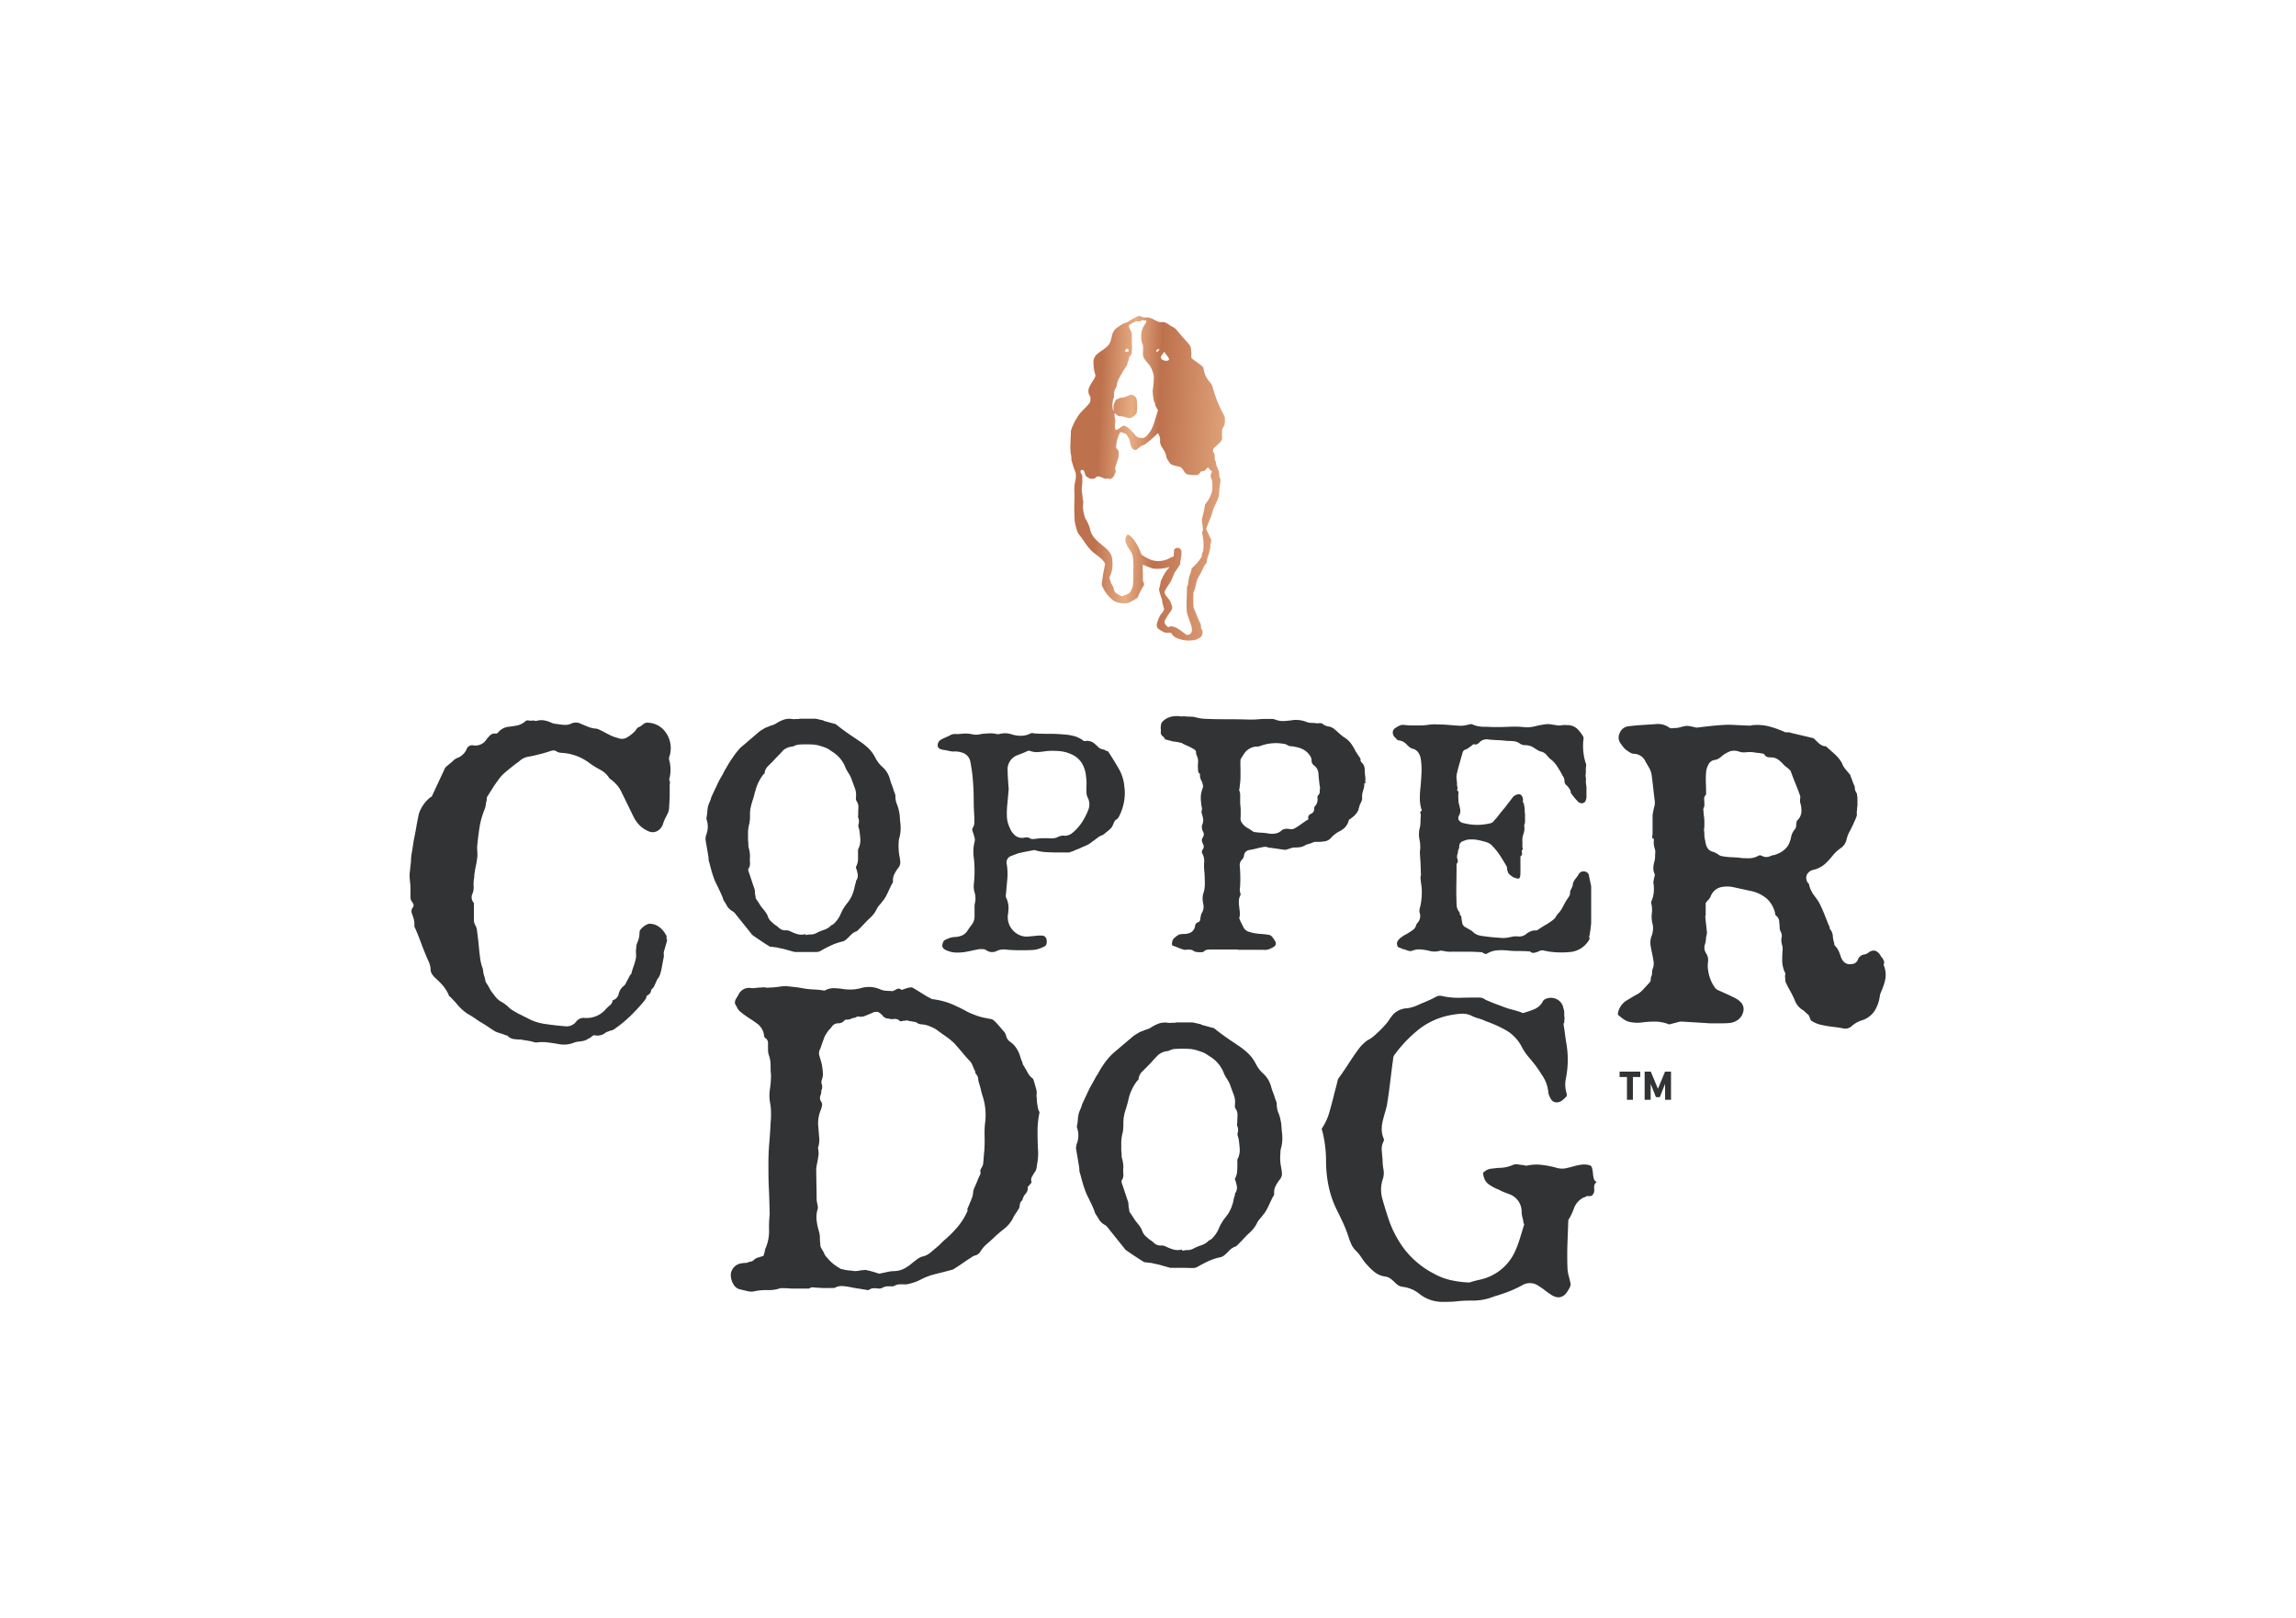 <svg id="Vrstva_1" data-name="Vrstva 1" xmlns="http://www.w3.org/2000/svg" xmlns:xlink="http://www.w3.org/1999/xlink" viewBox="0 0 595.28 419.53"><defs><style>.cls-1{fill:none;}.cls-2{fill:#323334;}.cls-3{clip-path:url(#clip-path);}.cls-4{fill:url(#Nepojmenovaný_přechod_6);}</style><clipPath id="clip-path"><path id="SVGID" class="cls-1" d="M302.27,93.51h0s-.08,0,0,0m-14.54,30.74a2.88,2.88,0,0,0,.64-.3.73.73,0,0,0,.22-.21,5.13,5.13,0,0,0,.65-1.33.77.77,0,0,0,0-.34c0-.18-.07-.37-.1-.56a.44.44,0,0,1,0-.2,20.89,20.89,0,0,1,.66-2.12l0-.06a2.07,2.07,0,0,0,.23-.84,4.09,4.09,0,0,0,0-1.21,1.08,1.08,0,0,0-.26-.51l-.19-.18a.73.73,0,0,1-.16-.23.86.86,0,0,1-.06-.23,9.18,9.18,0,0,1,.91-3.54.61.61,0,0,1,.29-.32.07.07,0,0,1,.06,0,.12.12,0,0,1,.1,0,5.93,5.93,0,0,0,.92.33,1.06,1.06,0,0,1,.55.47,10.53,10.53,0,0,1,.59,1,1.93,1.93,0,0,1,.15.52,1.79,1.79,0,0,0,0,.23,5.92,5.92,0,0,0,.5,1.43,1.08,1.08,0,0,0,.24.32,2.83,2.83,0,0,0,.28.2,1,1,0,0,0,.35.12h.06a.81.81,0,0,0,.35-.12,11.13,11.13,0,0,0,.92-.75,1.72,1.72,0,0,1,.49-.29,3.35,3.35,0,0,0,.63-.22,29.23,29.23,0,0,0,3.41-2.95s.07,0,.09,0a3.48,3.48,0,0,1,.51,1.28,2.42,2.42,0,0,1,0,.71,2,2,0,0,0,.09.73c.3,1,1.11,1.71,1.41,2.72a5.52,5.52,0,0,0,.29,1.13c.22.37.46.74.7,1.09a1.28,1.28,0,0,0,.53.45l.21.1a15.35,15.35,0,0,0,1.89.47,1.37,1.37,0,0,1,.48.31c.38.37.58.85.92,1.25a1.3,1.3,0,0,0,.7.44,8.94,8.94,0,0,0,2.19.15,1,1,0,0,0,.48-.13.91.91,0,0,0,.42-.38l.12-.2a1.37,1.37,0,0,1,.16-.18.52.52,0,0,1,.34-.12l.27,0a.58.58,0,0,0,.35-.13,5.11,5.11,0,0,0,.79-.82.08.08,0,0,1,.12,0c.27.25.49.57.73.84a.12.12,0,0,0,.15,0l.07,0s.06,0,.06.06a5.75,5.75,0,0,1-.33,1,1,1,0,0,0,0,.3,1.16,1.16,0,0,0,.11.52,2.12,2.12,0,0,1,.11.21.89.89,0,0,1,.12.39,9.6,9.6,0,0,1,0,2.93,8.58,8.58,0,0,1-1.77,3.28.18.18,0,0,0-.05.12,22.82,22.82,0,0,1-.61,3.09,2,2,0,0,1-.09.26,1.89,1.89,0,0,0-.08,1,15,15,0,0,1,.24,2,1.6,1.6,0,0,1-.18.75l0,.09a.37.37,0,0,0,0,.27,11.7,11.7,0,0,1,.25,4.49,2.14,2.14,0,0,1-.2.53.63.63,0,0,0-.1.32s0,.09,0,.13a1.7,1.7,0,0,1-.2.74,11.59,11.59,0,0,1-2.43,2.76.33.33,0,0,0-.1.24s0,.07,0,.1a7.57,7.57,0,0,1-.58,1.8,15.63,15.63,0,0,0-.3,2,1.23,1.23,0,0,1-.21.56s0,0,0,0a.43.43,0,0,0-.07.25c0,2.07-.22,4.11-.08,6.17.22,1.58,1.11,2.92,1.32,4.52a2.22,2.22,0,0,1,0,.77,1.24,1.24,0,0,1-.33.58,1.28,1.28,0,0,1-.68.35h-.1a.69.69,0,0,1-.35-.11c-1.16-.77-2.36-2-3.8-2.14h-.1a1.9,1.9,0,0,0-.46.1l-.24.12a.1.1,0,0,1-.12,0,5.06,5.06,0,0,1-.68-.71,1.1,1.1,0,0,1-.2-.63,1.21,1.21,0,0,1,.12-.53,22.19,22.19,0,0,1,1.68-2.53,1.49,1.49,0,0,0,0-1.42c-.16-.33-.2-.68-.38-1-.37-.63-1-1.1-1.31-1.75,0-.07-.05-.13-.07-.19a.72.72,0,0,1,0-.56c.41-.89,1.09-1.7,1.58-2.56s.58-1.56,1-2.27.92-1.3,1.32-2a1,1,0,0,0,.13-.45c0-.13,0-.25,0-.37a9.54,9.54,0,0,0,.31-2.6,1,1,0,0,0-.06-.34,1,1,0,0,0-.93-.65,1,1,0,0,0-.17,0,.84.84,0,0,0-.5.19.67.67,0,0,0-.29.51,2.62,2.62,0,0,0,0,.56h0v0h0v.06a5.54,5.54,0,0,1-.07.81.14.14,0,0,1-.1.12c-.62.17-1.16.6-1.78.8a6.07,6.07,0,0,1-3.88.11,12.58,12.58,0,0,1-2.52-1.37.3.3,0,0,1-.13-.18A13.61,13.61,0,0,0,294,140a5.47,5.47,0,0,0-.54-.65,4.08,4.08,0,0,0-.94-.71c-.09,0-.13-.05-.21,0a1.92,1.92,0,0,0-.34.5,1.61,1.61,0,0,0-.2.77,2.6,2.6,0,0,0,.11.74c.38,1.29,1.48,2.23,1.81,3.53a19.19,19.19,0,0,1,.13,4,31.26,31.26,0,0,1-.09,3.62,5.23,5.23,0,0,1-.93,2,.28.28,0,0,1-.13.11c-.56.25-1.16.46-1.73.67a.22.22,0,0,1-.16,0c-.4-.18-.8-.44-1.18-.65a1.57,1.57,0,0,1-.81-1.11c0-.12-.05-.25-.08-.37a1.76,1.76,0,0,0-.37-.75l0-.05a1.8,1.8,0,0,1-.33-.59c-.12-.37-.18-.76-.33-1.13a.33.33,0,0,1,0-.26,7.46,7.46,0,0,0,.71-2.43,9.66,9.66,0,0,0-.16-3,4.75,4.75,0,0,0-1-1.58c-1.79-1.83-4.19-2.85-4.67-5.69a9.16,9.16,0,0,0-1.16-2.5,9.37,9.37,0,0,1-.6-2.52,7.84,7.84,0,0,1,.07-1.81,1.36,1.36,0,0,0-.11-.53l0-.06a.6.6,0,0,1-.06-.27c0-.85-.25-1.66-.25-2.53a16.31,16.31,0,0,0,.14-3.34,1.39,1.39,0,0,0-.17-.44,2.43,2.43,0,0,1-.2-.35.91.91,0,0,1-.07-.43.38.38,0,0,1,.22-.32.45.45,0,0,1,.32,0,.5.5,0,0,1,.27.14.9.9,0,0,1,.17.26,7.15,7.15,0,0,0,.35,1.08.48.48,0,0,0,.12.16.62.62,0,0,0,.19.14l.16.07.08,0,.09.11a1,1,0,0,0,.58.3,2,2,0,0,0,.81,0,1.25,1.25,0,0,0,.26-.07.46.46,0,0,0,.22-.14l.16-.18a.68.68,0,0,1,.32-.18l.06,0a1.47,1.47,0,0,1,.47,0c.57.15,1.08.46,1.64.61a.17.17,0,0,0,.14,0l.21-.1a.15.15,0,0,1,.13,0l.1,0a.62.62,0,0,0,.32.09.85.85,0,0,0,.26,0M302,93.49a1.37,1.37,0,0,1-.82-.37.6.6,0,0,1-.19-.38.42.42,0,0,1,0-.29c.24-.4.51-.77.78-1.14,0,0,0,0,.05,0s.05,0,.07,0,.05,0,.06.07a17.76,17.76,0,0,1,1.13,1.6.37.37,0,0,1,0,.23.28.28,0,0,1-.19.25,2.18,2.18,0,0,1-.67.1h0l-.27,0m-1.47-3h0l.09,0a.1.1,0,0,1,0,.13s0,0,0,0l-.56.57-.06,0a.11.11,0,0,1-.14,0,.65.65,0,0,1,.11-.54.63.63,0,0,1,.12-.11.76.76,0,0,1,.37-.1s0,0,0,0m-8.64.65a.21.21,0,0,1-.09-.29,4.45,4.45,0,0,1,.48-.49s0,0,0,0a.26.26,0,0,1,.15,0,.76.76,0,0,1,.27.34.37.37,0,0,1-.27.53h-.17a1.56,1.56,0,0,1-.41-.08m3.86-7.9a.72.72,0,0,0,.48-.22l.09-.1s.09,0,.15,0l.18.15.13,0a.17.17,0,0,0,.18,0,1.7,1.7,0,0,0,.14-.1.09.09,0,0,1,.1,0,.59.59,0,0,1,.16.4.51.51,0,0,1-.08.29,8.39,8.39,0,0,0-.84,1.34,8,8,0,0,0-.4,1.53,9.11,9.11,0,0,0,.09,2,4.67,4.67,0,0,0,.28.76,3.26,3.26,0,0,1,.12.76c0,.58,0,1.14-.06,1.72a2.14,2.14,0,0,0,.18.86c.44,1,1.51,1.71,1.93,2.7a8.19,8.19,0,0,1,.73,2.1,23.16,23.16,0,0,1-.3,3.82,13.73,13.73,0,0,0,.29,2.54,1.11,1.11,0,0,0,.2.53s.06.1.09.14a.29.29,0,0,1,.05.13v.14a1.52,1.52,0,0,0,.13.55c.14.32.37.6.52.91s.11.22,0,.48c-.59,1.67-.93,3.67-1.91,5.18a8.4,8.4,0,0,1-1,1.23,1.58,1.58,0,0,1-.72.41,3.23,3.23,0,0,1-.61.06,2.2,2.2,0,0,1-.91-.21,1.67,1.67,0,0,1-.55-.39,10.31,10.31,0,0,0-2.21-2.26l-.7-.34a.22.22,0,0,0-.16,0,1.63,1.63,0,0,0-.47.2,9.19,9.19,0,0,1-1.16.8,1.38,1.38,0,0,1-.39.09.09.09,0,0,1-.07,0,.12.12,0,0,1-.07-.07c-.35-.77.06-1.82-.08-2.62a4.17,4.17,0,0,1-.14-1.53s0-.06.05-.08a.06.06,0,0,1,.07,0c.37.28.55.61,1,.76l.2,0c.35,0,.69,0,1,.08a14.4,14.4,0,0,0,1.42.42,1.26,1.26,0,0,0,.8-.21c.23-.15.44-.32.65-.48a1.57,1.57,0,0,0,.6-1,15.89,15.89,0,0,0,0-2.76,1.62,1.62,0,0,0-.46-1.13,1.69,1.69,0,0,0-.36-.3,1.62,1.62,0,0,0-.41-.17,1.15,1.15,0,0,0-.37,0c-.82.19-1.49.77-2.37.74a1.31,1.31,0,0,0-.55.1c-.3.13-.59.29-.88.44a.31.31,0,0,0-.17.2c-.13.44-.4.84-.49,1.29a13.45,13.45,0,0,0,0,1.42s0,0,0,0-.06,0-.08,0a0,0,0,0,1,0,0,5.57,5.57,0,0,1-.11-2.63,1.77,1.77,0,0,1,.2-.64.19.19,0,0,1,0-.09.75.75,0,0,0,.12-.45c0-.22,0-.44,0-.64a2.39,2.39,0,0,1,.12-.8,7.94,7.94,0,0,1,.59-1.25.48.48,0,0,0,0-.17,4.23,4.23,0,0,1,.3-1.2,29.23,29.23,0,0,1,2.24-3.81,1.82,1.82,0,0,0,.28-.82v-.07a.61.61,0,0,1,0-.12l.06-.08a1.62,1.62,0,0,0,.25-.59,5.15,5.15,0,0,0,.07-.53.23.23,0,0,1,.06-.16l.18-.16a1.42,1.42,0,0,0,.4-.69,8.7,8.7,0,0,0,.07-2.39v-.3c0-.73,0-1.47,0-2.2s-.58-1.38-.77-2.08a1,1,0,0,1,0-.3l0-.06a6.69,6.69,0,0,1,1.59-.89,1,1,0,0,1,.52-.12h.21l.33,0m-.61-1.21a21.53,21.53,0,0,0-2.51,1.45,1.61,1.61,0,0,1-.52.14,8.25,8.25,0,0,0-1.8,1.06,3.39,3.39,0,0,0-1.17,1.15c-.61,1-.51,2.26-1.09,3.21-.73,1.18-2.36,1.89-3.34,2.83a2.66,2.66,0,0,0-.81,1.81,11.07,11.07,0,0,0,.51,3.48.44.44,0,0,1,0,.3c-.37,1-1.21,1.89-1.62,2.92a2.51,2.51,0,0,0-.19.75,2,2,0,0,0,.14,1,8.26,8.26,0,0,1,.39.79.76.76,0,0,1,0,.16c0,.21,0,.43,0,.64a1.3,1.3,0,0,1-.24.69c-1,1.36-2.29,2.15-3.14,3.65a14.19,14.19,0,0,0-2.08,5,12.21,12.21,0,0,0,.24,2.83,12.86,12.86,0,0,0,.28,2.64.46.46,0,0,1,0,.26.64.64,0,0,1,0,.07.62.62,0,0,0,0,.33c.31.93.49,1.83.88,2.72a3.27,3.27,0,0,1,.3,1.34c0,.83-.28,1.63-.37,2.45-.11,1,0,2.06,0,3.11a54.37,54.37,0,0,0,.06,6.38c.08.69.41,1.54.56,2.24a2.65,2.65,0,0,0,.49,1c1.11,1.35,1.92,2.9,3.14,4.15s2.95,2,3.68,3.49a.15.15,0,0,1,0,.13A44.82,44.82,0,0,0,285.7,151a1.66,1.66,0,0,0,.08,1,9.65,9.65,0,0,0,3,3.83,6.44,6.44,0,0,0,2.55.64c1.36.08,2.38-.74,3.48-1.39a.35.35,0,0,0,.16-.2,16.51,16.51,0,0,1,1.5-2.93.91.91,0,0,0,.11-.72,1.59,1.59,0,0,0-.18-.4.7.7,0,0,1-.09-.32c0-.66,0-1.33,0-2h0a10.91,10.91,0,0,1,0-2.06.08.08,0,0,1,.08,0,23.93,23.93,0,0,0,2.57,1,10.66,10.66,0,0,0,4.16-.4s.05,0,.05,0,0,0,0,0a.67.67,0,0,1-.06.12c-.25.43-.67.71-.92,1.15a22.8,22.8,0,0,0-1.25,2.4l0,.13a11.49,11.49,0,0,1-.38,1.74c-.11.33-.09.25,0,.59.14.76.49,1.49.69,2.23a9.35,9.35,0,0,0,.42,2,1.42,1.42,0,0,1,.1.29.82.82,0,0,1,0,.49,6.44,6.44,0,0,1-.95,1.31,9.32,9.32,0,0,0-.79,1.93,1.7,1.7,0,0,0-.11.86,1.08,1.08,0,0,0,.4.76,6.89,6.89,0,0,0,1.48.88,2.22,2.22,0,0,0,.88.17l.61-.06a.63.63,0,0,1,.32.1.61.61,0,0,1,.16.16l.15.23a2.22,2.22,0,0,0,.67.66,7.67,7.67,0,0,0,4.21.88,4.48,4.48,0,0,0,1.26-.2,4.54,4.54,0,0,0,1.14-.58,1.07,1.07,0,0,0,.28-.28,1.87,1.87,0,0,0,.31-.82,3.23,3.23,0,0,0,0-.44.94.94,0,0,0-.12-.38,1.3,1.3,0,0,0-.1-.15,1.22,1.22,0,0,1-.19-.6v-.27a1.67,1.67,0,0,0-.22-.81c-.64-1.17-1-2.43-1.55-3.61a1.82,1.82,0,0,1-.19-.68,33.63,33.63,0,0,1,0-3.62.3.3,0,0,1,.05-.16c.55-1,.57-2.27,1-3.34a32.34,32.34,0,0,0,1.69-3.25,1,1,0,0,1,.28-.45l.14-.15a1.35,1.35,0,0,0,.31-.59,5.4,5.4,0,0,1,.11-.9,13.86,13.86,0,0,0,.82-3,.93.93,0,0,0,0-.33.48.48,0,0,1,0-.33,2.53,2.53,0,0,0,.2-.82.81.81,0,0,0-.06-.53c-.4-.85-.87-1.72-1.22-2.59a.17.17,0,0,1,0-.1c.53-1.54,1.29-3,1.7-4.61.35-1.39,1.52-2.9,1.62-4.33a31.63,31.63,0,0,1,.39-3.64v-.1a.82.82,0,0,0-.13-.38l0-.06a1.09,1.09,0,0,1-.19-.47c-.05-.35,0-.71-.07-1.07a10.21,10.21,0,0,0-.66-1.69,1.72,1.72,0,0,1-.12-.63v-.2a.31.31,0,0,0-.06-.19l-.1-.14a.9.9,0,0,1-.17-.47c0-.39,0-.79-.05-1.18a1,1,0,0,0-.17-.44,1.1,1.1,0,0,0-.09-.14.74.74,0,0,1-.13-.61.65.65,0,0,1,0-.13,1.09,1.09,0,0,1,.26-.47,20.42,20.42,0,0,0,1.78-1.7,1.31,1.31,0,0,0,.3-1,12.49,12.49,0,0,1,0-1.73A1.22,1.22,0,0,1,317,111a2.73,2.73,0,0,0,.34-.54,2.09,2.09,0,0,0,.24-1c0-.33,0-.67,0-1a1.37,1.37,0,0,0-.17-.65,31.88,31.88,0,0,1-3.06-7.57,2.53,2.53,0,0,0-.43-.87,8.29,8.29,0,0,1-1.31-1.83,8.16,8.16,0,0,1-.61-2.21.14.14,0,0,0-.06-.12c-.89-.94-2.08-1.45-3-2.35a.17.17,0,0,1-.06-.12,11.13,11.13,0,0,0-.11-2.45,2.79,2.79,0,0,0-.69-1.26c-1.11-1.18-2.14-2.44-3.19-3.67a2.35,2.35,0,0,0-.87-.62c-.69-.27-1.21-.85-1.88-1.1a1.61,1.61,0,0,0-.56-.12l-.44,0a2.11,2.11,0,0,1-.9-.12,15,15,0,0,1-1.44-.73,4,4,0,0,0-1.13-.35,2.23,2.23,0,0,0-.73,0,1.81,1.81,0,0,1-1-.21l-.21-.1a1,1,0,0,0-.32-.06.84.84,0,0,0-.27,0"/></clipPath><linearGradient id="Nepojmenovaný_přechod_6" x1="5225.8" y1="2549.57" x2="5229.01" y2="2549.57" gradientTransform="matrix(0, 17.28, 17.28, 0, -43749.51, -90191.64)" gradientUnits="userSpaceOnUse"><stop offset="0" stop-color="#bd714d"/><stop offset="0.15" stop-color="#e7ad84"/><stop offset="0.28" stop-color="#bd714d"/><stop offset="0.66" stop-color="#e7ad84"/><stop offset="0.96" stop-color="#bd714d"/><stop offset="1" stop-color="#bd714d"/></linearGradient></defs><title>loga</title><path class="cls-2" d="M188,199.63a4.14,4.14,0,0,0-.34.6c-.22.45-.47.89-.72,1.32s-.5.86-.72,1.31l-1.79,3.82a6.67,6.67,0,0,1-.42,1.24,8.64,8.64,0,0,0-.43,1.14,10,10,0,0,0-.21,1.54,8.33,8.33,0,0,1-.21,1.44,1.58,1.58,0,0,0,.08.59,5.72,5.72,0,0,1-.17,3.91,5.39,5.39,0,0,0-.12.68,1.57,1.57,0,0,0,0,.68c.11.68.22,1.36.34,2s.22,1.36.34,2a4.8,4.8,0,0,1,.08.85,2.38,2.38,0,0,0,.17.85c.17.62.34,1.26.51,1.91s.37,1.29.6,1.91c.11.34.24.68.38,1s.3.68.47,1c.28.57.55,1.12.8,1.66s.5,1.09.73,1.65a3.12,3.12,0,0,0,.51,1.15,7.49,7.49,0,0,1,.59,1,3.92,3.92,0,0,0,1.36,1.36,2.55,2.55,0,0,1,.93.85l4.08,5.09a.53.53,0,0,0,.17.22,1.45,1.45,0,0,1,.26.21l2.08,1.4c.71.49,1.43.95,2.17,1.4,0,.06.2.09.42.09s.69.1,1.06.13a3.7,3.7,0,0,1,1.06.21,14.91,14.91,0,0,1,2,.47c.65.19,1.32.38,2,.55h.08c.91,0,1.81,0,2.72,0s1.81,0,2.72,0a2.44,2.44,0,0,0,1.11-.25,31.16,31.16,0,0,1,2.84-1.49,14.43,14.43,0,0,1,3-1,3.64,3.64,0,0,0,.76-.42c.46-.4.88-.81,1.28-1.23a3.81,3.81,0,0,1,1.53-1,2.69,2.69,0,0,0,.51-.43c.45-.45.87-.89,1.27-1.31s.82-.86,1.28-1.32a12.14,12.14,0,0,0,1.19-1.19,7.3,7.3,0,0,0,.93-1.44,5.42,5.42,0,0,1,.81-1.19,12.7,12.7,0,0,0,.89-1.11,2.28,2.28,0,0,0,.3-.38c.08-.14.18-.3.3-.47.27-.51.53-1,.76-1.53s.48-1,.76-1.61c.06-.11.15-.25.26-.43a.94.94,0,0,0,.17-.5,3.45,3.45,0,0,1,.34-1.87,9.17,9.17,0,0,1,1-1.62,2.18,2.18,0,0,0,.55-1.49,12.4,12.4,0,0,0-.21-1.57,9.86,9.86,0,0,1-.21-1.74,11.15,11.15,0,0,1,0-1.74,4.33,4.33,0,0,1,.17-1.27,8.54,8.54,0,0,0,.25-1.2,10.31,10.31,0,0,0,0-2.72c-.05-.5-.1-1-.12-1.52a8,8,0,0,0-.22-1.44,8.91,8.91,0,0,0-.55-1.88,5.17,5.17,0,0,1-.38-1.95,2.11,2.11,0,0,0-.13-.77c-.08-.22-.18-.48-.3-.76a11.52,11.52,0,0,0-.46-1.41,8.86,8.86,0,0,1-.47-1.4,7.84,7.84,0,0,0-.68-1.7,6.64,6.64,0,0,0-1.1-1.44,8.29,8.29,0,0,1-2-2.46,9.51,9.51,0,0,0-1.91-2.64,17.75,17.75,0,0,0-2.59-2c-.4-.29-.8-.56-1.19-.81s-.79-.53-1.19-.81c-.57-.4-1.12-.79-1.66-1.19s-1.09-.82-1.65-1.27a.48.48,0,0,0-.34-.17l-2.81-.77s-.14-.06-.26-.17c-.34-.05-.68-.13-1-.21a9.23,9.23,0,0,0-1-.21h-4.17v.08c-.28,0-.59,0-.93,0a3.22,3.22,0,0,1-.94,0,4.53,4.53,0,0,0-2.16.17,9.46,9.46,0,0,0-1.92.94,4.1,4.1,0,0,1-1.1.51,6.27,6.27,0,0,0-1.1.42,7.14,7.14,0,0,0-.68.25l-.85.51a7.75,7.75,0,0,0-.85.6l-2.34,2c-.76.66-1.55,1.33-2.34,2A17,17,0,0,0,190,196.4a22.65,22.65,0,0,0-1.7,2.72l-.34.51m7.82,5.69a11.56,11.56,0,0,1,2.21-4.59.31.31,0,0,0,.25-.33,2.9,2.9,0,0,1,.81-1.66c.42-.43.86-.86,1.32-1.32s.9-1,1.36-1.44.9-.94,1.35-1.45a4.34,4.34,0,0,1,2.21-.93,1.29,1.29,0,0,0,.52-.13,3.11,3.11,0,0,1,.5-.21,3,3,0,0,1,.68-.17,26.39,26.39,0,0,1,4.17,0,9.44,9.44,0,0,1,1.4.29c.48.15.94.3,1.4.47a4.86,4.86,0,0,1,1,.51l1,.68a8.17,8.17,0,0,1,3.31,4.17,16.08,16.08,0,0,0,.81,1.4,6.73,6.73,0,0,1,.72,1.48c.29.8.57,1.56.85,2.3a5.1,5.1,0,0,1,.26,2.46,1.46,1.46,0,0,0,.25,1,2.54,2.54,0,0,1,.39,1.45c0,.51-.05,1-.05,1.53a4.48,4.48,0,0,1,0,.59,1.3,1.3,0,0,0,0,.6,2.43,2.43,0,0,1,.09,1.69,1.41,1.41,0,0,0,0,.77,6.92,6.92,0,0,1,.21.76c.11.8.2,1.58.26,2.34a5.06,5.06,0,0,1-.43,2.34,1,1,0,0,0-.17.55V221c0,.63,0,1.25,0,1.87a4.53,4.53,0,0,1-.47,1.79.44.44,0,0,0,0,.51,11,11,0,0,1,.39,1.52,2.36,2.36,0,0,1-.3,1.53.53.53,0,0,0-.17.39,1.38,1.38,0,0,1-.09.46,5.16,5.16,0,0,0-.25.94,6.36,6.36,0,0,1-.26,1,8.78,8.78,0,0,1-1.65,3.18,11.58,11.58,0,0,0-1.83,3.11,7.61,7.61,0,0,1-1.27,1.86,2.58,2.58,0,0,1-.69.6.21.21,0,0,1-.17.08.31.31,0,0,0-.17.09,4.55,4.55,0,0,1-1.91,1.19,11.8,11.8,0,0,0-2,.85,3,3,0,0,1-1.36.34,5.84,5.84,0,0,0-1.37.17v-.26a4.24,4.24,0,0,1-2.16,0,12.16,12.16,0,0,1-2-.81,2.34,2.34,0,0,0-1.1-.17,2.38,2.38,0,0,1-1.62-.59,4.93,4.93,0,0,0-.89-.72,5,5,0,0,1-.89-.73,3.21,3.21,0,0,1-1.19-1.69,4.8,4.8,0,0,0-.64-1.1c-.25-.35-.52-.68-.8-1s-.56-.79-.81-1.19-.53-.79-.81-1.19a1.58,1.58,0,0,1-.08-.59,4.23,4.23,0,0,1-.17-1.11,3.2,3.2,0,0,0-.17-1c-.29-.8-.54-1.55-.77-2.26s-.48-1.45-.76-2.25a.94.94,0,0,0-.05-.3.2.2,0,0,1,.05-.21,2.31,2.31,0,0,0,.42-1.57,9.2,9.2,0,0,1,0-1.66,8,8,0,0,0-.25-1.95,3.14,3.14,0,0,1-.17-1.06,7.72,7.72,0,0,0-.09-1.15v-1.79a9,9,0,0,1,.34-2.55,9.75,9.75,0,0,0,.17-1.86c0-.63,0-1.25.09-1.87,0-.23.1-.43.13-.6s.07-.36.12-.59c.17-.57.34-1.12.51-1.66a14.4,14.4,0,0,0,.43-1.66"/><path class="cls-2" d="M354,203.12a8.27,8.27,0,0,1,0-.86,1.37,1.37,0,0,0,0-.34,1.24,1.24,0,0,1,0-.33,13.19,13.19,0,0,1-.17-2.09,2.54,2.54,0,0,0-.93-1.91,1.29,1.29,0,0,1-.17-.42.82.82,0,0,0-.17-.72,3.41,3.41,0,0,1-.43-.64,1.71,1.71,0,0,1-.29-.43,1.74,1.74,0,0,0-.3-.42,13.83,13.83,0,0,0-1.15-2,6.11,6.11,0,0,0-1.66-1.62,8.14,8.14,0,0,1-1.31-1L346,189.09a3.07,3.07,0,0,0-1.57-.72,2.88,2.88,0,0,1-1.57-.72,1.61,1.61,0,0,0-.81-.13,3,3,0,0,1-.9,0,11.54,11.54,0,0,0-1.27-.08,3,3,0,0,1-1.19-.26,7.32,7.32,0,0,0-3.74-.42,20.47,20.47,0,0,1-2.16.21,5.44,5.44,0,0,1-2.17-.38,2.33,2.33,0,0,0-.93-.17h-.94c-.79,0-1.58,0-2.38.08s-1.58.09-2.37.09c-1.82-.06-3.6-.09-5.36-.09s-3.54,0-5.35-.08a15,15,0,0,1-1.66-.09A9.42,9.42,0,0,1,310,186a6,6,0,0,0-1.44-.17,13.35,13.35,0,0,1-1.45-.08,3.49,3.49,0,0,0-.59,0,1.11,1.11,0,0,1-.51,0,6.59,6.59,0,0,0-2.47.12,4.6,4.6,0,0,0-2.12,1.23,1.43,1.43,0,0,0-.42,1,3.24,3.24,0,0,0-.05.89,2.91,2.91,0,0,1,0,.89,1.19,1.19,0,0,0,.47,1,1.77,1.77,0,0,1,.64.85h.17a4.46,4.46,0,0,0,.84.25,4.69,4.69,0,0,1,.86.26c.33,0,.68.1,1,.12a4.65,4.65,0,0,1,1,.22.74.74,0,0,1,.42.08,11.86,11.86,0,0,0,1.49.72,9.35,9.35,0,0,1,1.4.73,1.69,1.69,0,0,1,.68.47.94.94,0,0,1,.17.8,1.31,1.31,0,0,0,.17.43c.06.16.11.33.17.51l.17.51a5.9,5.9,0,0,1,0,1.19,6,6,0,0,0,0,1.19,6.73,6.73,0,0,0,.05.8.83.83,0,0,0,.46.64v.25a3.07,3.07,0,0,0,.52,1.79,5.05,5.05,0,0,1,.25.93,1.47,1.47,0,0,1-.09.86,6.14,6.14,0,0,0-.46,2.54,13.86,13.86,0,0,0,.3,2.55v.26a1.52,1.52,0,0,1-.09.51.51.51,0,0,0,0,.42,9.5,9.5,0,0,1,.38,1.53,2.73,2.73,0,0,1-.21,1.53,2.19,2.19,0,0,0-.08,1,3.54,3.54,0,0,0,.33.94,1,1,0,0,1,.13.68,1.51,1.51,0,0,1-.21.67,1.27,1.27,0,0,0-.17,1.28c.11.28.22.57.34.85a1,1,0,0,1-.17.93,1.62,1.62,0,0,0-.25.6.5.5,0,0,0,.08.51,4.17,4.17,0,0,1,.51,2,13.09,13.09,0,0,0,0,2.42,22.2,22.2,0,0,1,.13,2.42,12.07,12.07,0,0,1,0,1.7,6.11,6.11,0,0,1-.29,1.61,4.46,4.46,0,0,0-.26,1.49,6.49,6.49,0,0,0,.17,1.49,3,3,0,0,1-.26,2.12,3.05,3.05,0,0,0-.34.81c-.05.26-.11.52-.17.8,0,.57-.19.91-.59,1a1.15,1.15,0,0,0-.77,1,2.24,2.24,0,0,1-1.69,1.88,3.51,3.51,0,0,1-1.07.16,7.49,7.49,0,0,0-1.14.09.64.64,0,0,1-.26.08.24.24,0,0,0-.17.09,6.63,6.63,0,0,0-1.19.93,1.32,1.32,0,0,0-.38.85,1.36,1.36,0,0,0,0,.94.33.33,0,0,0,.25.08l.77.3.77.3c.27.11.59.22.93.34a2.09,2.09,0,0,0,1,.08,7.84,7.84,0,0,1,1,0,1.59,1.59,0,0,1,.89.38,1.32,1.32,0,0,0,.47.17,3.94,3.94,0,0,0,.76.09h.76a.89.89,0,0,0,.48-.09,1.67,1.67,0,0,1,.88-.52,6.27,6.27,0,0,1,1-.08h7.05v.08c1.14,0,2.24,0,3.32,0s2.15,0,3.23,0a3.23,3.23,0,0,0,1.4-.12,6.11,6.11,0,0,0,1.32-.64,1,1,0,0,0,.34-1.53,5.58,5.58,0,0,0-.39-.63,4.15,4.15,0,0,0-.46-.56,1.33,1.33,0,0,0-.94-.42,14.79,14.79,0,0,0-1.78-.21,14.94,14.94,0,0,1-1.79-.21,9.75,9.75,0,0,1-1.7-.47,2.24,2.24,0,0,1-1.19-1.23l-.51-1a6.44,6.44,0,0,1-.42-1c-.06,0-.09-.05-.09-.17a4.52,4.52,0,0,0,.13-1.86c-.08-.63-.15-1.25-.21-1.87v-.77a3.23,3.23,0,0,1,.08-.68,4.1,4.1,0,0,1,.26-.68.59.59,0,0,0,.08-.51,2.87,2.87,0,0,1-.17-1.35,10.47,10.47,0,0,0,.09-1.36,22.35,22.35,0,0,0,0-2.3c0-.73-.07-1.5-.13-2.29a2.06,2.06,0,0,1,.68-1.62,2,2,0,0,0,.43-.93,1.57,1.57,0,0,1,1.28-1.45c.68-.11,1.35-.25,2-.42s1.36-.31,2-.43h.43l.59.17a1.8,1.8,0,0,0,.6.09l3.57.51a.47.47,0,0,0,.16,0,.41.41,0,0,1,.17,0,10.17,10.17,0,0,0,1.24-.38,3.41,3.41,0,0,1,1.23-.21,8.43,8.43,0,0,0,1.27-.09,3.27,3.27,0,0,0,1.19-.42,3.37,3.37,0,0,1,.94-.38,8.49,8.49,0,0,0,.93-.3,2.21,2.21,0,0,1,1.36-.26,12.75,12.75,0,0,0,2-.16,2.71,2.71,0,0,0,1.7-1,7.9,7.9,0,0,1,1.95-1.52,3.82,3.82,0,0,0,.77-.43,4,4,0,0,0,1.78-2.46.54.54,0,0,1,.34-.35l.77-.59a4,4,0,0,0,.68-.68,2.43,2.43,0,0,0,.42-.55c.12-.2.23-.41.34-.64v-.25a2.71,2.71,0,0,0,.22-.64,1.24,1.24,0,0,1,.21-.55c.11-.28.23-.54.34-.77a1.7,1.7,0,0,0,.16-.76,4.1,4.1,0,0,1,.14-1.58c.13-.47.26-.94.37-1.39a2.72,2.72,0,0,0,0-.85m-12.11,3.73a2.52,2.52,0,0,1-.6,2.13.92.92,0,0,0-.25.68,1.29,1.29,0,0,1-.68,1.27,1.8,1.8,0,0,0-.68.47,1,1,0,0,0-.17.81q.09.07,0,.21c-.05.09-.11.13-.17.13-.62.39-1.2.79-1.74,1.18a15.18,15.18,0,0,1-1.74,1.11,2.14,2.14,0,0,1-1.36.08,4.09,4.09,0,0,0-1,0,1.83,1.83,0,0,0-.89.38,3.05,3.05,0,0,1-1.61.81,5.41,5.41,0,0,1-1.79,0,14.88,14.88,0,0,0-1.91-.21,17.65,17.65,0,0,1-2-.21l-.08-.09c-.51-.34-1-.67-1.57-1a3.89,3.89,0,0,1-1.32-1.23,2,2,0,0,1-.34-1.61c0-.57,0-1.14,0-1.7s-.07-1.13-.13-1.71v-2a3,3,0,0,0-.17-1.19.94.94,0,0,1,0-.77c.05-.5.11-1,.17-1.53a13.07,13.07,0,0,0,.08-1.53c0-.73,0-1.44,0-2.12a19,19,0,0,1,0-2.12.93.93,0,0,1,.22-.55,5.68,5.68,0,0,0,.38-.64,1.4,1.4,0,0,0,.25-.34,4.1,4.1,0,0,1,3.66-2,2.52,2.52,0,0,0,.68-.17,11.55,11.55,0,0,1,6.12-.51,1.56,1.56,0,0,1,.76.26,1.8,1.8,0,0,0,1,.34,3.85,3.85,0,0,1,1.11.17,6.4,6.4,0,0,1,2.24.76,4.75,4.75,0,0,1,1.75,1.78,1.81,1.81,0,0,1,.25.94,1.62,1.62,0,0,0,.68,1.36,2.75,2.75,0,0,1,1.11,2.13c.05.62.11,1.24.17,1.86a13.21,13.21,0,0,0,.25,1.71,8.52,8.52,0,0,0-.08,1.14,1.27,1.27,0,0,1-.43.89c-.11.06-.17.29-.17.68"/><path class="cls-2" d="M412,227.24a1.31,1.31,0,0,0-1.27-1.27,1.36,1.36,0,0,0-1.45.77,13.09,13.09,0,0,1-.94,1.31,2.8,2.8,0,0,0-.59,1.49,1.4,1.4,0,0,1-.17.51,5.47,5.47,0,0,1-.34.72,1.3,1.3,0,0,0-.17.64,1.86,1.86,0,0,1-.3,1.1c-.2.29-.41.6-.63.94-.35.57-.66,1.13-.94,1.7a7.55,7.55,0,0,1-1.1,1.61,3.9,3.9,0,0,0-.68.89,2.54,2.54,0,0,1-.68.81,16,16,0,0,1-2,1.36c-.68.4-1.36.82-2,1.27a.93.93,0,0,1-.68.17,3.07,3.07,0,0,0-1.18.22,5.74,5.74,0,0,0-1,.55,2.85,2.85,0,0,1-2.46.77,2.43,2.43,0,0,0-.42,0,3,3,0,0,1-.51,0c-.46.11-.92.21-1.41.29a8,8,0,0,1-1.48.14l-2.3-.17c-.73-.06-1.5-.15-2.29-.26a10.15,10.15,0,0,1-1.7-.3,3.37,3.37,0,0,1-1.45-.89,5.79,5.79,0,0,0-.89-.6c-.31-.16-.6-.34-.89-.51a1.61,1.61,0,0,1-1-1.36c-.06-.28-.1-.55-.13-.8s-.07-.52-.12-.81l-.17-.17-.17-.17a1.15,1.15,0,0,0-.17-.76,2.6,2.6,0,0,1-.56-1.06,5.4,5.4,0,0,1-.12-1.15c-.06-1.65-.08-3.28-.05-4.89s.05-3.24.05-4.88v-.43a1.12,1.12,0,0,0,.25-1.23,1.77,1.77,0,0,1,0-1.32A1.63,1.63,0,0,0,378,221a1.41,1.41,0,0,1,.09-.55c0-.12.1-.26.16-.43a1.32,1.32,0,0,0,.09-.42,1.37,1.37,0,0,1,.68-1.36,8.07,8.07,0,0,1,1.44-.51,8.46,8.46,0,0,1,2.72.09,20,20,0,0,1,2.55.67,3.92,3.92,0,0,1,.93.6,17.35,17.35,0,0,1,2.17,2.63c.65,1,1.26,2,1.83,3a1.58,1.58,0,0,1,.08.59,3.63,3.63,0,0,0,.34,1.11,2.6,2.6,0,0,0,.55.55c.2.14.41.29.64.47a5.3,5.3,0,0,0,1,.33c.45.18.74,0,.85-.51a5.66,5.66,0,0,0,.08-1V222.4q0-.42.09-.42a.71.71,0,0,0,.34-.55,2,2,0,0,0-.08-.56v-.34c.22-.17.31-.34.25-.51a1.74,1.74,0,0,1-.09-.59v-1.27a4.38,4.38,0,0,1,.26-1.88,4.42,4.42,0,0,0,.25-1.95,1,1,0,0,1,.05-.63,1.77,1.77,0,0,0,.12-.64v-2a5.32,5.32,0,0,1-.08-.94,5.83,5.83,0,0,0-.09-1,1.06,1.06,0,0,1-.08-.43.94.94,0,0,0-.17-.51.51.51,0,0,1-.13-.46,1.57,1.57,0,0,0,0-.64c-.28-1.13-.93-1.42-2-.85a2.87,2.87,0,0,0-.5.34q-.51.68-1,1.32c-.34.42-.68.86-1,1.31l-.89,1.06c-.31.38-.61.76-.9,1.15-.17.23-.34.44-.51.64s-.37.41-.59.64a1.74,1.74,0,0,1-.94.76,14.3,14.3,0,0,1-7,0,1.86,1.86,0,0,1-1.24-.72,1.18,1.18,0,0,1,.05-1.32,2.41,2.41,0,0,0,.25-1.61c-.11-.51-.23-1-.34-1.45s-.1-.92-.13-1.4a7.2,7.2,0,0,1,.05-1.4v-.34c-.29-.11-.4-.25-.34-.43a1.69,1.69,0,0,0,.08-.5c-.06-.29-.1-.53-.13-.73a6.1,6.1,0,0,1,0-.64c-.05-.34-.1-.69-.13-1.06a4.15,4.15,0,0,1,.05-1.06c.22-1,.46-1.9.72-2.8s.52-1.84.8-2.81a1.11,1.11,0,0,1,.86-.85,2.53,2.53,0,0,0,.72-.42,3.41,3.41,0,0,1,.64-.43,4.5,4.5,0,0,1,.38-.34.66.66,0,0,1,.38-.17,1,1,0,0,0,.93-.08,7.09,7.09,0,0,0,.77-.68,2.87,2.87,0,0,1,1.62-.51c.9.11,1.78.18,2.63.21s1.72.1,2.63.21a17.15,17.15,0,0,1,1.79.09,3.12,3.12,0,0,1,1.61.68,2.68,2.68,0,0,0,1.19.34,4,4,0,0,1,2.47.76l.76.47a4.49,4.49,0,0,0,.76.38,2.78,2.78,0,0,1,1.79,1.11c.11.11.22.24.34.38a3.16,3.16,0,0,0,.34.38,7.1,7.1,0,0,1,1.91,2c.48.76,1,1.57,1.4,2.42a2.28,2.28,0,0,1,.51,1.36,1.39,1.39,0,0,0,.68,1.27,4.61,4.61,0,0,1,.77,1.11.93.93,0,0,1,.16.51.61.61,0,0,0,.17.43c.29.39.57.76.85,1.1s.57.65.85.93a1.22,1.22,0,0,0,1.15.43,1,1,0,0,0,.89-.77,2.47,2.47,0,0,0,.17-1V205.5c0-.46,0-.87,0-1.24s-.07-.75-.13-1.15,0-.68,0-1-.07-.68-.12-1a.33.33,0,0,1,.08-.25,2.92,2.92,0,0,1,0-.51,2.92,2.92,0,0,0,0-.51,6.62,6.62,0,0,1,.09-1.27v-.34a14.77,14.77,0,0,1-.68-6.72v-.34a9,9,0,0,0-1.66-2.21,3.71,3.71,0,0,0-2.67-.93,3.83,3.83,0,0,0-1.07,0,7.11,7.11,0,0,1-1.14.09l-1.15-.17-1.15-.18a1.32,1.32,0,0,1-.34,0,1.86,1.86,0,0,0-.34,0,23,23,0,0,0-3.05.55,8.36,8.36,0,0,1-3.06.21,25,25,0,0,0-3.57-.08c-1.19.06-2.41.08-3.66.08-1,0-2.05-.08-3.1-.08a6.94,6.94,0,0,1-3-.68h-.34l-1.31.3a7.2,7.2,0,0,1-1.32.13c-1-.06-2-.13-3-.22s-2-.13-3-.13a10.91,10.91,0,0,0-2.3.09,14.1,14.1,0,0,1-2.29.17c-.68,0-1.36,0-2,0s-1.36-.07-2-.13a2.2,2.2,0,0,0-1.27.21,8.77,8.77,0,0,0-1.19.72,1.28,1.28,0,0,0-.47,1.11,1.61,1.61,0,0,0,.47,1.1l.34.34.34.35a.47.47,0,0,0,.34.16,3.17,3.17,0,0,1,1.87.85c.28.28.55.54.8.77a3,3,0,0,0,.81.51,2.51,2.51,0,0,1,1.61,1,4,4,0,0,1,.68,1.74,19.63,19.63,0,0,1,.18,3.65c-.06,1.19-.14,2.41-.26,3.65a25.64,25.64,0,0,0-.17,2.9,9.91,9.91,0,0,0,.43,2.88.22.22,0,0,1,0,.34c-.29.17-.39.36-.3.55a1.55,1.55,0,0,1,.12.64c-.05.51-.08,1-.08,1.57a6.89,6.89,0,0,1-.17,1.58,6.72,6.72,0,0,0-.08,3.18,8.76,8.76,0,0,1,.08,3.19v.08c.06.91.12,1.8.17,2.68s.08,1.77.08,2.68a1.12,1.12,0,0,1,0,.63,2.61,2.61,0,0,0-.08.64c.05.62.13,1.22.21,1.78a11.51,11.51,0,0,1,.13,1.79,17.89,17.89,0,0,1-.34,3.57,7,7,0,0,0-.25,1,2,2,0,0,0,.08,1,2.63,2.63,0,0,1-.51,2.38,1.87,1.87,0,0,0-.25.3,1.58,1.58,0,0,0-.17.29,2.1,2.1,0,0,1-.68,1.19,7.3,7.3,0,0,1-1.11.77,10.84,10.84,0,0,1-1,.6,4.9,4.9,0,0,0-.93.59,3.34,3.34,0,0,0-1.11,1.1,1.27,1.27,0,0,0-.12,1c.08.37.24.58.46.64s.53.21.72.3a4.34,4.34,0,0,0,.73.21c.28.11.6.23,1,.34a1.49,1.49,0,0,0,1,0,4.91,4.91,0,0,1,2.17-.34,15.34,15.34,0,0,1,2.16.34,5.06,5.06,0,0,0,2.89,0,.37.37,0,0,1,.3,0,1.28,1.28,0,0,0,.3,0l.85.17a4.8,4.8,0,0,0,.85.08,8.19,8.19,0,0,0,.85,0,8.06,8.06,0,0,1,.85,0c1.13,0,2.26,0,3.39,0s2.27.07,3.4.13c.12,0,.19,0,.22.08a.42.42,0,0,0,.21.17l.47.17a.42.42,0,0,0,.38,0,6.2,6.2,0,0,1,2.55-.89,16.51,16.51,0,0,1,2.64,0,24.73,24.73,0,0,0,2.84.17c.93,0,1.88,0,2.84.08a.15.15,0,0,0,.17,0,.14.14,0,0,1,.18,0,1.26,1.26,0,0,0,1.14.38,7.35,7.35,0,0,0,1.15-.38,1.83,1.83,0,0,1,1.1-.26,19,19,0,0,0,3.53.51,24.58,24.58,0,0,0,3.53-.08,6.35,6.35,0,0,0,4.5-2.55,5.78,5.78,0,0,0,.42-.64.76.76,0,0,0,0-.72.17.17,0,0,1,0-.21.43.43,0,0,0,.09-.21,1.86,1.86,0,0,0,.08-.51,1.54,1.54,0,0,1,.09-.52c.05-.33.1-.68.13-1s.07-.7.12-1.1v-9.6Z"/><path class="cls-2" d="M173.47,196.88v-.47a7,7,0,0,0-1.57-7.33,5.83,5.83,0,0,0-4.32-1.68,2.34,2.34,0,0,0-1,.54,3.73,3.73,0,0,1-1.08.66,1.73,1.73,0,0,0-.54.54,2.79,2.79,0,0,1-.42.54,9.61,9.61,0,0,1-2,1.56,2.61,2.61,0,0,1-2.34.12,8.82,8.82,0,0,1-2-.72c-.64-.31-1.28-.64-1.92-1l-1-.48a2.13,2.13,0,0,0-1-.24,7.27,7.27,0,0,1-1.86-.48l-1.75-.72a2.8,2.8,0,0,0-2.75,0,3.93,3.93,0,0,1-1.09.24c-.39,0-.82,0-1.26-.06s-.85-.1-1.26-.18a4,4,0,0,1-1.2-.24,7.3,7.3,0,0,0-1.92-.66,4.45,4.45,0,0,0-1.92.06,1.11,1.11,0,0,1-.72,0,.77.77,0,0,0-.6,0,7.73,7.73,0,0,1-1-.06.82.82,0,0,0-.72.18,4.61,4.61,0,0,1-2,1.08,19.42,19.42,0,0,1-2.28.36,4.06,4.06,0,0,0-2.76,1.44,1,1,0,0,1-.6.36,1.66,1.66,0,0,0-1.44.36,10.55,10.55,0,0,0-1,1.09,3.39,3.39,0,0,1-3.59,1.56,1.49,1.49,0,0,0-1.57,1,4.3,4.3,0,0,1-2.76,2.41,1.83,1.83,0,0,1-.48.35c-.32.33-.64.63-1,.91s-.68.57-1.08.89l-.24.25-1.68,3.6-1.68,3.6a.72.72,0,0,1-.48.48,9.07,9.07,0,0,0-3,4.32q-.36,1.68-.66,3.42t-.66,3.42c-.08.56-.17,1.1-.24,1.62s-.17,1-.24,1.51a9.65,9.65,0,0,0-.18,1.2,11.85,11.85,0,0,0-.06,1.19l-.36,3.25a17,17,0,0,0,.12,2,16.89,16.89,0,0,1,.11,2c0,.64,0,1.24,0,1.8a2.1,2.1,0,0,0,.54,1.56q.48.72.12,1.2a1.63,1.63,0,0,0-.3,1.62c.2.52.37,1.06.54,1.62a6.4,6.4,0,0,1,.12,1.44c0,.32,0,.53.12.6q1,2.28,1.8,4.51c.56,1.47,1.15,2.94,1.8,4.38a5.45,5.45,0,0,1,.48,1.8,2.44,2.44,0,0,0,.36,1.38,6.69,6.69,0,0,0,.84,1,19,19,0,0,1,2,2,10.54,10.54,0,0,1,1.5,2.4q0,.36.24.36c.8.8,1.54,1.61,2.22,2.4a11.48,11.48,0,0,0,2.46,2.16c.73.41,1.42.84,2.11,1.32a24,24,0,0,0,2.1,1.33c.48.32,1,.64,1.44.95s1,.65,1.56,1a11.42,11.42,0,0,0,1.2.42c.4.13.79.26,1.2.42a.87.87,0,0,0,.42.13.41.41,0,0,1,.3.12,2.73,2.73,0,0,0,1.56.83,11.37,11.37,0,0,0,1.8.13l1.44.24c.48.07.92.16,1.32.23l.9.25a2,2,0,0,0,.9,0,11.67,11.67,0,0,1,2.7.06c.92.12,1.82.25,2.7.42a7,7,0,0,0,3.84-.36,4.45,4.45,0,0,1,1.27-.3,11.89,11.89,0,0,0,1.26-.19,3.3,3.3,0,0,0,.9-.35c.27-.17.58-.32.9-.49a4.66,4.66,0,0,1,.6-.47.6.6,0,0,1,.6-.12,3.26,3.26,0,0,0,2.76-.73,2.1,2.1,0,0,1,.6-.24,2.71,2.71,0,0,1,.84-.29,2,2,0,0,0,.72-.31,32,32,0,0,0,4.2-3.42,47.23,47.23,0,0,0,3.6-3.9,4.52,4.52,0,0,0,.48-.72,1,1,0,0,0,.12-.42q0-.18.24-.3a4.32,4.32,0,0,0,.66-.54,1.22,1.22,0,0,0,.3-.9l.48-.48a2.78,2.78,0,0,0,.36-.6c.16-.32.31-.62.42-.9s.26-.58.42-.9a1.88,1.88,0,0,0,.36-.48l.24-.48a16.33,16.33,0,0,0,.49-1.92c.07-.4.15-.82.23-1.26s.17-.86.24-1.26a2.33,2.33,0,0,0,.06-.9,2.17,2.17,0,0,1,.07-.9c.15-.49.29-1,.42-1.45s.25-.95.41-1.43c-.08,0-.11,0-.11-.12a1.07,1.07,0,0,1-.07-.6.65.65,0,0,0-.18-.61,6.07,6.07,0,0,0-1.8-2.1,4.24,4.24,0,0,0-2.52-.78,3.44,3.44,0,0,0-1.2.54,5.2,5.2,0,0,0-1.08,1,1.59,1.59,0,0,0-.24.9,6.55,6.55,0,0,1-.11,1.14.23.23,0,0,1-.07.18.53.53,0,0,0-.05.31c-.17.4-.31.76-.43,1.07a3.08,3.08,0,0,0-.18,1.09,6.2,6.2,0,0,0-.06,1.5,5.09,5.09,0,0,1-.06,1.38q-.24,1-.6,2t-.6,2l-.24.12-.24.48-.24.48a10.6,10.6,0,0,0-.6,1.14,2.25,2.25,0,0,1-.72.9,3.57,3.57,0,0,0-1.2,2,2.19,2.19,0,0,1-1.56,1.62,1.85,1.85,0,0,1-.66,1.26,12.61,12.61,0,0,0-1,.9,6.53,6.53,0,0,1-5.76,2.4,2.45,2.45,0,0,0-1.93.84,3.18,3.18,0,0,1-3.12,1.32q-2.64-.22-5.16-.6a13.06,13.06,0,0,1-4.8-1.68,7,7,0,0,1-1-.48,10,10,0,0,0-1-.48l-1.14-.66a8.31,8.31,0,0,1-1.14-.78,10.09,10.09,0,0,0-2.4-1.8,4.24,4.24,0,0,1-1-.84c-.29-.32-.54-.64-.78-1a7.07,7.07,0,0,1-1-1.44,13.54,13.54,0,0,0-.85-1.44,1.85,1.85,0,0,1-.29-.78,7.5,7.5,0,0,0-.18-.78,4.87,4.87,0,0,1-.31-1.14,10.29,10.29,0,0,0-.18-1.14,8.51,8.51,0,0,1-.36-1.08q-.12-.48-.24-1.08c-.16-1.2-.3-2.43-.41-3.67s-.27-2.45-.43-3.66a4,4,0,0,0-.24-1.2c-.15-.31-.3-.62-.42-.89a2.53,2.53,0,0,1-.17-.91v-4.43a2.12,2.12,0,0,1-.37-2.41,4.13,4.13,0,0,0,.3-1.86,9,9,0,0,1,.07-1.86,6.14,6.14,0,0,0,.11-1,3.66,3.66,0,0,1,.12-.9,14.43,14.43,0,0,1,.31-1.74,17.5,17.5,0,0,0,.29-1.74,6.22,6.22,0,0,0,.06-1.5c0-.53-.06-1-.06-1.51.16-1.68.36-3.31.6-4.92a21,21,0,0,1,1.33-4.8,4.94,4.94,0,0,0,.3-1.08,8.05,8.05,0,0,1,.17-1,2.45,2.45,0,0,0,.12-.78.93.93,0,0,1,.24-.66l1.21-1.92q.6-1,1.32-1.92a10.07,10.07,0,0,1,2.16-2.4q.84-.72,1.68-1.38c.56-.45,1.12-.86,1.68-1.26a4.69,4.69,0,0,1,2.76-1.33q1.2-.22,2.4-.54c.8-.19,1.6-.42,2.4-.66a6.84,6.84,0,0,1,1.2-.36,1.46,1.46,0,0,1,1.2.36,4,4,0,0,0,1,.24,13,13,0,0,1,7.33,2.64,21.51,21.51,0,0,0,2.82,1.74,6.36,6.36,0,0,1,2.46,2.35l.24.12a10.49,10.49,0,0,1,1.68,1.56,7.79,7.79,0,0,1,1.2,1.92q.84,1.68,1.62,3.3t1.62,3.3a8.61,8.61,0,0,0,1.44,1.92,7.27,7.27,0,0,0,2.16,1.44,2.53,2.53,0,0,0,2.46-.06,3.18,3.18,0,0,0,1.38-1.74,9,9,0,0,1,.66-1.62q.42-.78.78-1.62a.7.7,0,0,1,.07-.36.71.71,0,0,0,.06-.24q.1-1.68.18-3.24c0-1,0-2.12,0-3.24a1.19,1.19,0,0,0,0-.84.91.91,0,0,1-.06-.72,9.36,9.36,0,0,0-.12-4.93"/><path class="cls-2" d="M488.5,250.52a.69.69,0,0,1-.12-.45,1.09,1.09,0,0,0,.06-.89l-.39-.78a1.12,1.12,0,0,1-.44-.56c-.9-1.48-2-1.75-3.24-.78a2.18,2.18,0,0,1-1.11.45,2,2,0,0,0-1.56,1.33,1.73,1.73,0,0,1-1.45,1.12c-1.42.3-2.42-.34-3-1.9a10.75,10.75,0,0,0-.56-1.5,4.42,4.42,0,0,0-.9-1.28.7.7,0,0,1-.22-.51,1.18,1.18,0,0,0-.11-.5,9.87,9.87,0,0,1-.28-1.67,3.09,3.09,0,0,0-.61-1.56.75.75,0,0,1-.22-.56.76.76,0,0,0-.22-.55c-.38-1-.75-1.92-1.12-2.85s-.78-1.84-1.22-2.73-1.07-1.62-1.62-2.4a7.16,7.16,0,0,1-1.17-2.73.1.1,0,0,0-.11-.11,2.15,2.15,0,0,1-.45-2.23,2.42,2.42,0,0,1,1.78-1.34,7.08,7.08,0,0,0,3.23-1.78c.6-.6,1.2-1.25,1.79-2a10.32,10.32,0,0,1,2-1.84,3.62,3.62,0,0,0,1.5-2.17,8,8,0,0,1,.95-2.4.33.33,0,0,0,.11-.22c.29-.59.58-1.17.83-1.73s.51-1.13.73-1.73a1.56,1.56,0,0,0,.05-.72,2.45,2.45,0,0,1,.06-.84,5.49,5.49,0,0,1,.06-.83,7.3,7.3,0,0,0,.05-.84v-1.17a6.28,6.28,0,0,0-.11-1.17,1.06,1.06,0,0,0-.11-.45L481,205a2.48,2.48,0,0,1-.1-.73,1.31,1.31,0,0,0-.23-.73c-.15-.37-.3-.76-.44-1.17s-.3-.8-.45-1.17a.66.66,0,0,0-.22-.44l-1.12-1.34a5.29,5.29,0,0,1-.89-1.56,9.3,9.3,0,0,0-1.84-2.29l-2.18-1.95a.45.45,0,0,0-.33-.11,2.6,2.6,0,0,1-1.28-.5,9.72,9.72,0,0,1-1.06-.95l-.39-.39a1.62,1.62,0,0,0-.39-.28l-5.69-1.34a2,2,0,0,0-1-.16,1.49,1.49,0,0,1-.89-.18,25.56,25.56,0,0,0-4-1.39,12.4,12.4,0,0,0-4.24-.27,1.59,1.59,0,0,1-.67.11L450,188a25.7,25.7,0,0,0-3.51,0c-1,.07-2.1.16-3.18.28s-2.17.24-3.29.38a1.43,1.43,0,0,1-.66-.11l-1.06-.22a5.22,5.22,0,0,0-1.06-.11,12.23,12.23,0,0,0-1.29.27,10,10,0,0,1-1.28.28c-.38,0-.73,0-1.06.06a1.22,1.22,0,0,1-.84-.17,5,5,0,0,0-3.56-.89l-3.52.23c-1.14.07-2.32.18-3.51.33a2.74,2.74,0,0,0-2.23,1.73,2.58,2.58,0,0,0,.23,2.73l.66.89a4.12,4.12,0,0,0,.78.78c.3.22.62.45,1,.67a1.92,1.92,0,0,0,1.06.33,3.41,3.41,0,0,1,3,2.12c.36.6.7,1.17,1,1.73a5.06,5.06,0,0,1,.55,1.73c.15,1.11.28,2.21.4,3.29s.23,2.17.39,3.29a3.76,3.76,0,0,1-.12,1.56,12.39,12.39,0,0,0-.33,1.56,4.18,4.18,0,0,0-.11,1.12v4.23a3.22,3.22,0,0,1-.11.84c-.08.26.07.46.44.61v.34A5.21,5.21,0,0,0,429,220a2.45,2.45,0,0,1,.16,1.12,10.42,10.42,0,0,0-.05,1.11,3.89,3.89,0,0,1-.11.9c-.08.29-.16.59-.23.89a6.28,6.28,0,0,0-.11,1.17,3.29,3.29,0,0,0,.22,1.17,1,1,0,0,1,.12.78c-.08.3-.16.6-.23.89a1,1,0,0,1-.06.4,1.42,1.42,0,0,0-.05.39,9.46,9.46,0,0,1,.11,2.5,7.32,7.32,0,0,1-.67,2.51v.34a7.1,7.1,0,0,1,.17,2.67,7.16,7.16,0,0,0,.17,2.68,4.46,4.46,0,0,1,.11,1.73,6,6,0,0,1-.45,1.73,5,5,0,0,0-.16,2.17c.11.63.23,1.32.39,2.06s.28,1.36.38,2.06a3.52,3.52,0,0,1-.27,2.07,3.16,3.16,0,0,0-.11.83,3.21,3.21,0,0,1-.12.84,2,2,0,0,0-.22.89,1.35,1.35,0,0,1-.22.78L426,256.59a5.92,5.92,0,0,1-2.06,1.51l-1.12.67-1.12.67a5,5,0,0,0-2.22,3.23c0,.37,0,.56.11.56.45.37.87.71,1.28,1a4.62,4.62,0,0,0,1.28.67,9,9,0,0,0,3.57.22,26.47,26.47,0,0,1,3.29-.22,10.43,10.43,0,0,1,3.29.56.88.88,0,0,0,.73.11l.83-.22a10.22,10.22,0,0,0,1.06-.28,3.41,3.41,0,0,1,1.06-.17l3.68.22,3.68.23H446c.9,0,1.79,0,2.68-.12a4.19,4.19,0,0,0,2.23-1.05,3.64,3.64,0,0,0,1.11-2.07c.23-1.33-.51-2.45-2.22-3.34-.75-.37-1.49-.73-2.23-1.06l-2.35-1.06c-.22-.22-.33-.3-.33-.22a9.57,9.57,0,0,1-2-4.69,6.85,6.85,0,0,1-.05-2.34,3.29,3.29,0,0,0-.51-2.23A2.6,2.6,0,0,1,442,245a6.65,6.65,0,0,0,.33-2.06q0-.12.06-.12s.06,0,.06-.11a1.73,1.73,0,0,1,.05-.45,1.61,1.61,0,0,0,.06-.44c-.07-.75-.15-1.47-.23-2.17s-.15-1.44-.22-2.18h.12v-3.23a.3.3,0,0,1,.1-.22,7.93,7.93,0,0,1,.68-.79,2.55,2.55,0,0,0,.55-.89,3.79,3.79,0,0,1,2.57-2.28,7.81,7.81,0,0,1,3.56.05l2.07.45,2.06.45a9.35,9.35,0,0,1,4.24,2,7.23,7.23,0,0,1,2.23,4.13.58.58,0,0,0,.22.33,2,2,0,0,1,.78,1.79,5.22,5.22,0,0,1,.11,1.11,2.89,2.89,0,0,0,.22,1.11,2.22,2.22,0,0,1,.23,1.9v.78a8.55,8.55,0,0,0,.22,1,3.23,3.23,0,0,1,.11.94c-.07,1-.11,2-.11,3a7.58,7.58,0,0,0,.67,3,.71.71,0,0,1,.11.67,1.47,1.47,0,0,0,0,.78,4,4,0,0,0,.11,1.11q.56,1.23,1.23,2.4a21.64,21.64,0,0,1,1.22,2.51,4.84,4.84,0,0,0,2,2.34,3.76,3.76,0,0,1,.67.56,7.06,7.06,0,0,0,.79.67l.22.44c.07.15.14.34.22.56a1.37,1.37,0,0,0,.33.56,10.76,10.76,0,0,0,1.17.61,5.73,5.73,0,0,0,1.17.39q1.45.33,2.79.51c.89.1,1.82.23,2.79.38a2.52,2.52,0,0,0,2.45-.44,7,7,0,0,1,2.68-1.56,6.21,6.21,0,0,0,3.29-2.4,9.55,9.55,0,0,0,1.39-3.85,3.86,3.86,0,0,1,.23-.89,17.77,17.77,0,0,0,1.16-3.35,6.31,6.31,0,0,0-.27-3.56m-28.71-28.83c-.34.11-.69.24-1.06.39a2.4,2.4,0,0,1-2-.22,1,1,0,0,0-1,.11,4.89,4.89,0,0,1-2.24.56c-.74,0-1.52,0-2.34-.11s-1.61-.13-2.39-.17a18.62,18.62,0,0,1-2.4-.28,2.39,2.39,0,0,1-.89-.44,6.78,6.78,0,0,0-.67-.39,3.82,3.82,0,0,0-.67-.28,2.32,2.32,0,0,1-1.51-1.12,5.13,5.13,0,0,1-.5-1.78,5.41,5.41,0,0,1-.22-1.51,7,7,0,0,0-.11-1.28,7.83,7.83,0,0,0,.11-1.17v-.95a9.49,9.49,0,0,0-.11-1.45,7.46,7.46,0,0,1-.11-1.33,1,1,0,0,1,0-.67,3.11,3.11,0,0,1,.22-.56v-.67q0-.56-.06-1.17a1.47,1.47,0,0,1,.5-1.17v-.34c0-.89,0-1.78-.05-2.67a21.76,21.76,0,0,1,.05-2.68,4.65,4.65,0,0,1,.56-2,2.15,2.15,0,0,1,1.9-1.33,3.45,3.45,0,0,0,.89-.39,4.09,4.09,0,0,0,.78-.62,8.91,8.91,0,0,1,2-1.17,3.6,3.6,0,0,1,2.29,0,4.14,4.14,0,0,0,1.9.22,9.55,9.55,0,0,1,2,0,10.41,10.41,0,0,0,1.12.16c.37,0,.74.1,1.11.17a.75.75,0,0,1,.56.23,1.42,1.42,0,0,0,1,.72,10.37,10.37,0,0,0,1.12.06,3.15,3.15,0,0,1,1.61.67,8.33,8.33,0,0,1,1.29,1.22,5.35,5.35,0,0,0,.72.62,6.05,6.05,0,0,1,.73.61l.33.33c.37,1.05.76,2.07,1.17,3.07s.8,2,1.17,3.06a1.53,1.53,0,0,1,.17.9,7.57,7.57,0,0,0-.06,1,1.06,1.06,0,0,0,.11.45,6.39,6.39,0,0,1,.23,2.34,3.29,3.29,0,0,1-1,2,.1.1,0,0,0-.11.11,3.08,3.08,0,0,0-.22,1.17,1.8,1.8,0,0,1-.33,1.06,4.25,4.25,0,0,0-1,2.06,7.2,7.2,0,0,1-.78,2.17,5.81,5.81,0,0,1-2.68,2.13l-1,.38"/><path class="cls-2" d="M413.72,306.31c-.22-.07-.39-.31-.5-.72a7.5,7.5,0,0,1-.22-1.34,7.69,7.69,0,0,0-.22-1.33c-.11-.4-.28-.65-.5-.72A5.31,5.31,0,0,0,410,302a15.56,15.56,0,0,0-2.05.44c-.67.19-1.34.35-2,.5a5.09,5.09,0,0,1-2.33-.11,26,26,0,0,0-3.95-.78,12,12,0,0,0-3.94.22.87.87,0,0,1-.33-.05.49.49,0,0,0-.22-.06l-1.56-.22a2.49,2.49,0,0,0-1.33.11,8.81,8.81,0,0,1-3.78.78l-1.94.22a3.15,3.15,0,0,0-1.72.78c-.23.15-.34.29-.34.45a5.62,5.62,0,0,0,.45,1.6,3.19,3.19,0,0,0,1.11,1.28,11.8,11.8,0,0,0,2.55,1.34,10.85,10.85,0,0,0,1.56.72c.52.18,1,.38,1.55.6a4.82,4.82,0,0,1,2.78,4.22,6,6,0,0,0,.16,1.45A11.49,11.49,0,0,1,395,317a.44.44,0,0,0,.12.34q.1.1,0,.33c-.38,1.26-.75,2.48-1.12,3.67a27.49,27.49,0,0,1-1.33,3.44,13,13,0,0,1-9,7.05,24.46,24.46,0,0,0-2.66.72h-.22a26.84,26.84,0,0,1-4.67-.61,16.61,16.61,0,0,1-4.44-1.72,23.11,23.11,0,0,1-7.45-6.16,27.53,27.53,0,0,1-4.43-8.61c-.52-1.55-1-3.15-1.45-4.78a8.64,8.64,0,0,1,.23-5.11,5.06,5.06,0,0,0,.11-2.33,13.43,13.43,0,0,1-.23-2.44c-.07-.82-.15-1.65-.22-2.5a4.35,4.35,0,0,1,.56-2.5v-.44a6,6,0,0,1-.56-2.51,9.17,9.17,0,0,1,.34-2.49c.14-.59.31-1.21.5-1.84s.34-1.24.49-1.83q.45-2.77.78-5.49c.22-1.82.45-3.61.67-5.39.07-.37.13-.77.17-1.22a2,2,0,0,1,.39-1.11,34.59,34.59,0,0,1,6.43-6.67,19,19,0,0,1,8.55-3.66,18.57,18.57,0,0,1,2.45-.28,5.22,5.22,0,0,1,2.44.5,10,10,0,0,0,1.89.72,11.2,11.2,0,0,1,1.89.72,32.64,32.64,0,0,1,5.39,2.44,10.68,10.68,0,0,1,4.05,4.45,14.3,14.3,0,0,0,1.55,2.28c.6.7,1.19,1.43,1.78,2.16.82,1.11,1.56,2.23,2.23,3.33a9.22,9.22,0,0,1,1.21,3.89,3.57,3.57,0,0,0,.45,1.22,2.43,2.43,0,0,0,.89,1.11,2.33,2.33,0,0,0,1.33.11,2.82,2.82,0,0,0,1.23-.72c.58-.48.88-.83.88-1.05v-.33a8,8,0,0,1-.39-2.06,7.83,7.83,0,0,1,.17-2.06,24.56,24.56,0,0,0,.11-9c-.15-.89-.28-1.76-.38-2.61s-.25-1.72-.39-2.61h.22a7.68,7.68,0,0,1,.05-1,2.43,2.43,0,0,0-.05-.89v-1a2.88,2.88,0,0,0-.22-1,3.12,3.12,0,0,0-1.9-2.44,3.3,3.3,0,0,0-3.1.22l-.23.22a4.45,4.45,0,0,1-2.28,2.22,28.11,28.11,0,0,1-2.94,1,.42.42,0,0,1-.33-.12c-.82-.29-1.67-.55-2.56-.78a18.4,18.4,0,0,1-2.66-.88c-1.48-.52-2.89-1.08-4.22-1.67a2.68,2.68,0,0,0-1.55-.56c-1.71,0-3.37,0-5,.06a19.82,19.82,0,0,1-4.89-.5,2.14,2.14,0,0,0-1.11.11c-.67.37-1.33.7-2,1s-1.37.6-2.11.89a16.49,16.49,0,0,1-1.83.78,8.75,8.75,0,0,1-1.84.44,5.34,5.34,0,0,0-3.55,1.55,14.28,14.28,0,0,0-1.16,1.56,9,9,0,0,1-1.17,1.44,18.58,18.58,0,0,1-1.45,1.5c-.52.48-1,.95-1.55,1.39a5.81,5.81,0,0,1-1.11.72,4.51,4.51,0,0,0-1.11.84,7.43,7.43,0,0,0-1.22,1.28c-.38.47-.75,1-1.11,1.5-.75,1.1-1.47,2.2-2.17,3.27s-1.46,2.17-2.28,3.28a.59.59,0,0,1-.05.22.49.49,0,0,0-.06.22c-.15.67-.32,1.32-.5,2s-.35,1.27-.5,1.94c-.37,1.48-.76,2.92-1.16,4.33a14.93,14.93,0,0,1-1.84,4q-.22.22,0,.66a31.43,31.43,0,0,1,1,7.89,32.57,32.57,0,0,0,.67,6.55,25.62,25.62,0,0,0,2.22,6.34c.59,1.18,1.15,2.35,1.67,3.49a33,33,0,0,1,1.33,3.5,15.88,15.88,0,0,0,.72,1.83,5.68,5.68,0,0,0,1.17,1.61,11.16,11.16,0,0,1,1.55,1.95,11.64,11.64,0,0,0,1.56,1.94,12.53,12.53,0,0,0,1.94,1.78,5.65,5.65,0,0,0,2.61,1,3,3,0,0,1,1.22.49,9.43,9.43,0,0,1,1,.84,7.78,7.78,0,0,0,1,.89,3.12,3.12,0,0,0,1.28.44,8.41,8.41,0,0,1,4.22,1.78,9.56,9.56,0,0,0,5.89,2.11c1.33,0,2.66,0,4-.16s2.67-.17,4-.17a14.68,14.68,0,0,0,2.89-.28,17.62,17.62,0,0,0,2.77-.84c1.26-.36,2.46-.77,3.61-1.21a32.28,32.28,0,0,0,3.39-1.56,3.9,3.9,0,0,1,4.44.11,16.27,16.27,0,0,1,1.66,1.17c.53.4,1.08.79,1.67,1.17,1.63,1,3,.7,4-.78a9.61,9.61,0,0,0,.78-1.34,1.8,1.8,0,0,0,.11-1c-.15-.66-.32-1.35-.5-2.05a8.29,8.29,0,0,1-.28-2.06q-.11-3.11,0-6.1c.07-2,.15-4,.22-6.11a16.24,16.24,0,0,0,1.45-3,5.09,5.09,0,0,1,2-2.55,2.35,2.35,0,0,1,.67-.34,2.55,2.55,0,0,0,.66-.33h.45a1.87,1.87,0,0,0,.88-.11,2,2,0,0,0,.56-.89,2.16,2.16,0,0,0,.05-.83,3,3,0,0,1,0-.84,1.6,1.6,0,0,1,.5-.88c.08,0,.09-.05.06-.12a.18.18,0,0,0-.17-.11"/><path class="cls-2" d="M269.37,288.22c-.07-.26-.15-.5-.22-.72s-.15-.78-.22-1.23a7.39,7.39,0,0,1-.11-1.33,4.06,4.06,0,0,1-.06-1.16,4.11,4.11,0,0,0-.05-1.17c-.15-.52-.28-1-.39-1.39s-.24-.83-.39-1.27q0-.12-.06-.12s-.05,0-.05-.11a4.76,4.76,0,0,1-1.39-1.61c-.34-.63-.69-1.24-1.06-1.83a1.58,1.58,0,0,1-.27-.67,1.71,1.71,0,0,0-.28-.66c-.15-.52-.31-1-.5-1.56a6.46,6.46,0,0,0-.72-1.44,5.56,5.56,0,0,0-1.66-1.78,2.56,2.56,0,0,1-1.12-1.77l-.33-.67-1.28-1.5c-.41-.48-.83-.94-1.28-1.39a3,3,0,0,0-.78-.56c-.81-.14-1.57-.29-2.27-.44a12.7,12.7,0,0,1-2.16-.67,15.44,15.44,0,0,1-2.34-1.05c-.74-.41-1.52-.8-2.33-1.17a18.89,18.89,0,0,0-6.55-1.89l-.23-.22a6.2,6.2,0,0,1-1-.49c-.29-.19-.63-.39-1-.62l-1.16-.72-1.17-.72-.44-.22a.51.51,0,0,0-.45,0,2.76,2.76,0,0,0-.72.1l-.72.23-.61.22a.44.44,0,0,1-.5-.11,1,1,0,0,0-.78-.11,2.55,2.55,0,0,0-.66.33,4.11,4.11,0,0,1-.51.22.8.8,0,0,1-.61,0c-.36,0-.79,0-1.27-.05a4.38,4.38,0,0,1-1.28-.28,7.33,7.33,0,0,0-5-.45,10.55,10.55,0,0,1-2.27.4,14.41,14.41,0,0,1-2.17-.06,19.93,19.93,0,0,0-2.61-.27,4.64,4.64,0,0,0-2.5.61h-.22a20.15,20.15,0,0,0-2.67-.28,22,22,0,0,1-2.66-.28c-.75-.15-1.46-.26-2.17-.33l-2.05-.23a1.2,1.2,0,0,0-.61,0,2.41,2.41,0,0,1-.5,0l-1.72.23a13.85,13.85,0,0,1-1.73.11,2.65,2.65,0,0,1-1,0,2.7,2.7,0,0,0-1.06,0,10.6,10.6,0,0,0-1.5.1,4.72,4.72,0,0,1-1.5,0,3,3,0,0,0-2.89,1.56,5.56,5.56,0,0,1-.44.78,5.56,5.56,0,0,0-.44.78,1.77,1.77,0,0,0-.11,1c.22.37.42.74.61,1.11a3,3,0,0,0,.83,1c.74.59,1.48,1.13,2.22,1.61s1.52,1,2.33,1.61a4.52,4.52,0,0,1,1.56,3.11.37.37,0,0,1,.11.27c0,.11.07.17.22.17a1.59,1.59,0,0,1,.67,1.44v1.56a4.72,4.72,0,0,0,.22,1.44,7.38,7.38,0,0,1,.45,2.56c0,.89,0,1.74.11,2.55a24.23,24.23,0,0,1-.28,3.66,11.05,11.05,0,0,0,.05,3.67,13.84,13.84,0,0,1,.23,2.5c0,.86,0,1.72-.11,2.61-.07,1.71-.19,3.45-.34,5.22s-.22,3.52-.22,5.22c0,2.15,0,4.29.11,6.44s.15,4.41.22,6.78a30.42,30.42,0,0,0-.16,4.22,11.27,11.27,0,0,1-.83,4.44,2.62,2.62,0,0,0-.28.89,4.13,4.13,0,0,1-.28,1c0,.22-.08.33-.22.33-.45.15-.88.28-1.28.39a2.63,2.63,0,0,0-1.17.72,1,1,0,0,1-.55.28,5.06,5.06,0,0,0-.67.17,1.91,1.91,0,0,1-.88.22,5.45,5.45,0,0,0-1,.11,3.15,3.15,0,0,0-2.77,3,4.79,4.79,0,0,0,.66,2.39,2.66,2.66,0,0,0,1.89,1.39l1.83.44a3.82,3.82,0,0,0,1.84,0,14.42,14.42,0,0,1,3.33-.28,9.4,9.4,0,0,0,3.33-.5h.56c.59,0,1.16,0,1.72.06s1.13.05,1.72.05h3.33l.45-.22a1,1,0,0,1,.44-.11c.89.07,1.78.13,2.67.17s1.77,0,2.66,0h.45a3.69,3.69,0,0,1,2-.5,15.13,15.13,0,0,1,2.11.28c.74.15,1.49.28,2.22.39s1.52.24,2.34.39a.64.64,0,0,0,.44-.22.45.45,0,0,0,.33-.12.5.5,0,0,1,.34-.11,4.24,4.24,0,0,1,1.33,0,2.2,2.2,0,0,0,1.23-.11,3,3,0,0,1,1.49-.44h1.5a.64.64,0,0,1,.45-.22,1.83,1.83,0,0,1,.55-.22,7.47,7.47,0,0,1,1.61-.06,4.15,4.15,0,0,0,1.5-.17,12.16,12.16,0,0,0,2.78-1,16.94,16.94,0,0,1,3.94-1.5c1.37-.33,2.72-.68,4.06-1.05a1.89,1.89,0,0,0,.66-.22c.82-.52,1.57-1,2.28-1.5s1.46-1,2.27-1.51a3.21,3.21,0,0,1,1.23-.6,2.25,2.25,0,0,0,1.21-1,8.14,8.14,0,0,1,1.73-2c.7-.59,1.35-1.18,1.94-1.77.81-.75,1.65-1.45,2.5-2.11a8.63,8.63,0,0,0,2.16-2.56,7.74,7.74,0,0,1,.79-1.39,16.16,16.16,0,0,0,.88-1.39,1.13,1.13,0,0,0,.12-.66.93.93,0,0,0,.1-.39.86.86,0,0,1,.12-.39,1.51,1.51,0,0,1,.27-.39,1.21,1.21,0,0,0,.28-.39,3.59,3.59,0,0,1,.83-1.55,2,2,0,0,0,.5-1.67c0-.07.06-.14.17-.22a.85.85,0,0,0,.28-.33c.37-.37.56-.63.56-.78a1.63,1.63,0,0,1,.05-1.28l.61-1.05a2.7,2.7,0,0,0,.67-1.56c.14-.81.26-1.59.33-2.33a12.94,12.94,0,0,0,0-2.33c-.07-1.56-.11-3.09-.11-4.61a23.35,23.35,0,0,1,.44-4.5,1.26,1.26,0,0,0,0-.72m-14,2.72a24.62,24.62,0,0,0-.17,3.72q.06,1.83-.06,3.72c-.07.59-.12,1.19-.16,1.78s-.1,1.19-.16,1.78a.66.66,0,0,1-.06.22.46.46,0,0,0-.06.22c-.15.3-.3.55-.44.78a1.16,1.16,0,0,0-.12.89v.44c-.29.59-.57,1.2-.82,1.83s-.54,1.28-.84,1.95a4,4,0,0,0-.27,1.22,4.63,4.63,0,0,1-.28,1.22,1.73,1.73,0,0,0-.17.44,2.07,2.07,0,0,1-.17.45c-.15.29-.27.59-.39.89s-.24.59-.38.88a.6.6,0,0,0-.06.45.57.57,0,0,1-.06.44,16.44,16.44,0,0,1-2.61,4.11,27.72,27.72,0,0,1-3.49,3.45l-.89.88a11.06,11.06,0,0,1-1,.89c-.59.52-1.17,1-1.72,1.45a4.59,4.59,0,0,1-1.95.89,4.46,4.46,0,0,0-1.28.66l-1.16.89a12,12,0,0,1-2.11,1.5,6.12,6.12,0,0,1-2.56.72,8.94,8.94,0,0,0-1.94.22q-.94.22-2.16.45a24.68,24.68,0,0,0-3.11-.89,1.58,1.58,0,0,0-.72-.06,5,5,0,0,1-.73.06,9.33,9.33,0,0,1-1.78.22c-.44-.07-.87-.13-1.27-.16s-.83-.1-1.28-.17a3.8,3.8,0,0,0-.72-.17,1,1,0,0,1-.61-.27A12.84,12.84,0,0,1,216,327.7a12.24,12.24,0,0,1-1.44-1.44,3.88,3.88,0,0,1-1-1.55,11.75,11.75,0,0,1-.77-1.34,2,2,0,0,1-.11-.78,12.27,12.27,0,0,1-.11-1.66,6,6,0,0,0-.22-1.56,16,16,0,0,1-.61-2.77,7.76,7.76,0,0,1,.16-2.78,1.85,1.85,0,0,0,.11-1.11c-.07-.37-.15-.74-.22-1.11a.29.29,0,0,0,0-.17.21.21,0,0,1-.06-.17q0-2.1-.06-4.11c0-1.33-.05-2.69-.05-4.11.07-.58.17-1.14.28-1.66s.2-1.07.28-1.67a2.37,2.37,0,0,0,.05-.83,5.45,5.45,0,0,1-.05-.83.22.22,0,0,0-.06-.17.2.2,0,0,1-.06-.16,6.65,6.65,0,0,0,.34-2.67c-.08-.89-.15-1.77-.22-2.67a9.05,9.05,0,0,1,.66-4.66,4.11,4.11,0,0,0,.28-1.11,1.3,1.3,0,0,0-.17-.89,1.65,1.65,0,0,1-.27-1.55,3.56,3.56,0,0,0,.27-1.34.47.47,0,0,1,.11-.33,2,2,0,0,0,0-1.33,2,2,0,0,1,.11-1.45,3.78,3.78,0,0,0,.17-1.5c0-.55-.1-1.09-.17-1.61a9.55,9.55,0,0,0-.33-1.5c-.15-.48-.3-1-.44-1.5a2.3,2.3,0,0,1,.33-1.77c.15-.52.31-1,.5-1.5s.35-.95.5-1.39a8.51,8.51,0,0,1,.78-1.33A4.05,4.05,0,0,1,215,267a5.2,5.2,0,0,0,.66-.78,2,2,0,0,1,1.67-.88,2,2,0,0,0,1.45-.56.83.83,0,0,1,.78-.39,2.11,2.11,0,0,0,1-.17,3,3,0,0,1,.83-.28,1.58,1.58,0,0,0,.72-.27.29.29,0,0,0,.17-.05.21.21,0,0,1,.17-.06,2.91,2.91,0,0,0,1.77-.11c.52-.23,1.07-.44,1.66-.67a2.81,2.81,0,0,1,1.73-.39,4.14,4.14,0,0,1,1.39,1.17,1.79,1.79,0,0,0,1.33.55,3.36,3.36,0,0,0,1.5.11,1.71,1.71,0,0,1,1.38.45.6.6,0,0,0,.62.11,2.8,2.8,0,0,1,.72-.11,1.67,1.67,0,0,0,.44-.06.65.65,0,0,1,.45.06,7.09,7.09,0,0,0,.83.16l.94.17h.23a2.43,2.43,0,0,0,1.44.61,7.75,7.75,0,0,1,1.56.28,12.51,12.51,0,0,1,1.38.56,6.39,6.39,0,0,1,1.28.77c.81.6,1.59,1.15,2.34,1.67a16.55,16.55,0,0,1,2.1,1.77c.59.68,1.19,1.35,1.78,2.06s1.18,1.39,1.78,2.06a3.56,3.56,0,0,1,1,1.38c.22.56.48,1.14.77,1.73a.83.83,0,0,0,.12.55,2,2,0,0,1,.61,1.22,5.34,5.34,0,0,0,.28,1.34q.21.66.39,1.38c.1.49.24,1,.38,1.5a15.87,15.87,0,0,1,.78,7.11"/><path class="cls-2" d="M291.53,204.3a11,11,0,0,0-1.44-4.92c-.85-1.48-1.75-2.95-2.72-4.42a.4.4,0,0,0-.34-.21,1.17,1.17,0,0,1-.5-.22,1.53,1.53,0,0,0-.6-.21,1.43,1.43,0,0,1-.6-.21,1.8,1.8,0,0,1-.68-.47,3.46,3.46,0,0,0-.59-.55,3,3,0,0,0-2.72-.94H281a6.93,6.93,0,0,0-2.47-1.27,13.47,13.47,0,0,0-2.71-.43c-1.19-.11-2.4-.17-3.61-.17s-2.43,0-3.61-.08a3,3,0,0,1-.77-.09,1,1,0,0,0-.68.09,5.41,5.41,0,0,1-2.47.59,8.09,8.09,0,0,1-2.54-.42,5.41,5.41,0,0,0-2.81-.09,2,2,0,0,1-1.19,0,7.57,7.57,0,0,0-1.74-.12l-1.74.12a7.14,7.14,0,0,1-1.36.22,4.52,4.52,0,0,1-1.36-.13,8.61,8.61,0,0,0-2.72-.09,8.67,8.67,0,0,1-1.53.05,2.41,2.41,0,0,0-1.44.38c-.46.23-.88.42-1.28.59a12.07,12.07,0,0,0-1.19.6,1.75,1.75,0,0,0-.59.85c-.28,1,.2,1.53,1.45,1.7.39.05.77.13,1.14.21a10.19,10.19,0,0,0,1.15.21h.25a5.91,5.91,0,0,1,2.76.47,3.07,3.07,0,0,1,1.66,2.25c.17.91.31,1.8.43,2.68s.19,1.77.25,2.67c.12,1.48.17,3,.17,4.47s.06,3,.17,4.45v1.41a2.62,2.62,0,0,1-.42,1.4.88.88,0,0,0-.09.68,3,3,0,0,0,.26.77c.11.39.21.76.3,1.1a2.08,2.08,0,0,1,0,1.1,10.43,10.43,0,0,0-.3,2.09,11.34,11.34,0,0,0,.13,2.16,31.17,31.17,0,0,1,0,6.55,5.55,5.55,0,0,0,.26,2.54,6,6,0,0,1,.08,2.21,4.33,4.33,0,0,0-.17,1.15v2.76a3.6,3.6,0,0,1-.72,2c-.43.54-.84,1.12-1.24,1.74a3.23,3.23,0,0,1-1.31,1.06,5.47,5.47,0,0,1-1.66.38,5,5,0,0,0-1.36.21,10.29,10.29,0,0,0-1.36.56.78.78,0,0,0-.42.42,2.82,2.82,0,0,0-.25.68c-.17.74.19,1.28,1.1,1.61a6.35,6.35,0,0,0,2.34.56,13.33,13.33,0,0,0,2.34-.13c.62-.11,1.25-.24,1.91-.38s1.28-.27,1.9-.38c.29,0,.6,0,.94,0a1.72,1.72,0,0,1,.85.29,2.61,2.61,0,0,0,2.72.18,4.24,4.24,0,0,1,2.46-.34c1.13.11,2.3.16,3.49.16s2.37,0,3.57-.08a7.51,7.51,0,0,0,1.36-.29,9.65,9.65,0,0,0,1.35-.56c.57-.22.8-.79.68-1.7a1.27,1.27,0,0,0-1.1-1.18,2.94,2.94,0,0,1-.51,0,4.12,4.12,0,0,0-.42,0l-2.81.26a4.45,4.45,0,0,1-2.21-.39,5.15,5.15,0,0,1-1.74-1.27,5,5,0,0,1-1.06-1.87,4.85,4.85,0,0,1-.17-2.25,10.5,10.5,0,0,0,.13-2,6.24,6.24,0,0,0-.47-2,1.84,1.84,0,0,1-.17-1.36c.11-1.3.22-2.59.34-3.86a15.29,15.29,0,0,0-.17-3.87,1.75,1.75,0,0,1,1.1-2l.89-.34c.32-.11.61-.22.9-.34.68-.17,1.37-.32,2.08-.46s1.4-.27,2.08-.39c.06-.05.14-.05.26,0a12.16,12.16,0,0,0,2.93.51c1,.06,2,.09,2.93.09H277c.22,0,.37,0,.42-.09a7.51,7.51,0,0,0,1.15-.42c.37-.17.72-.31,1.06-.43s.89-.42,1.32-.59.86-.37,1.31-.6l1.11-.8,1.1-.81a3.62,3.62,0,0,1,1.07-.64,2.73,2.73,0,0,0,1-.64l1-.8a3.89,3.89,0,0,0,.81-.9c.17-.34.32-.69.46-1.05a1.76,1.76,0,0,1,.81-.9.38.38,0,0,0,.22-.21.63.63,0,0,1,.21-.3,13.67,13.67,0,0,0,1.31-3.65,12.89,12.89,0,0,0,.21-3.83m-9.34,5.44a17.66,17.66,0,0,1-1.7,3.36,12,12,0,0,1-2.46,2.76,3.19,3.19,0,0,1-2,.77,2,2,0,0,0-.85,0,4.56,4.56,0,0,0-.85.25,2.63,2.63,0,0,1-1.19.38,6.21,6.21,0,0,1-1.28,0c-.56,0-1.1,0-1.61,0s-1,.07-1.61.13a6.87,6.87,0,0,1-1,.09,1.44,1.44,0,0,1-.9-.35,3.7,3.7,0,0,0-.93-.08,2.94,2.94,0,0,1-2.63-.47,5.24,5.24,0,0,1-1.45-2.08,7.45,7.45,0,0,1-.72-3,22.5,22.5,0,0,1,.13-3.15c.05-.62.11-1.26.17-1.91s.11-1.29.17-1.91c-.06-.85-.12-1.64-.17-2.38s-.09-1.47-.09-2.21a3.93,3.93,0,0,1,2.64-4.25l1.32-.51c.42-.17.86-.37,1.31-.59h.42a5.08,5.08,0,0,0,2.17.34c.71-.06,1.43-.14,2.17-.26a19.33,19.33,0,0,1,3.31,0,9.52,9.52,0,0,1,3.15.81,6.07,6.07,0,0,1,2.76,2.34,8,8,0,0,1,1.06,3.43,11.44,11.44,0,0,1,.13,2.17,17.57,17.57,0,0,0,0,2.17,2.72,2.72,0,0,0,.34,1.19,3.87,3.87,0,0,1,.17,3"/><path class="cls-2" d="M332.11,297.78a9.65,9.65,0,0,0,.27-1.25,11.47,11.47,0,0,0,0-2.87c-.06-.54-.11-1.08-.14-1.62a8.06,8.06,0,0,0-.22-1.52,9.06,9.06,0,0,0-.59-2,5.4,5.4,0,0,1-.4-2.06,2.55,2.55,0,0,0-.13-.81c-.1-.24-.2-.51-.32-.81a11.12,11.12,0,0,0-.49-1.48,11,11,0,0,1-.49-1.47,8.06,8.06,0,0,0-.72-1.8,7.11,7.11,0,0,0-1.17-1.52,8.91,8.91,0,0,1-2.06-2.6,10.07,10.07,0,0,0-2-2.78,18.08,18.08,0,0,0-2.74-2.15c-.42-.3-.84-.59-1.25-.86s-.84-.55-1.26-.85c-.6-.41-1.18-.83-1.75-1.25s-1.15-.87-1.75-1.35a.47.47,0,0,0-.36-.17l-2.95-.81q-.09,0-.27-.18c-.36-.06-.72-.14-1.08-.22a10.22,10.22,0,0,0-1.07-.23h-4.39v.09c-.31,0-.63,0-1,0a3.46,3.46,0,0,1-1,0,4.79,4.79,0,0,0-2.29.18,9.63,9.63,0,0,0-2,1,4.23,4.23,0,0,1-1.16.54,7.69,7.69,0,0,0-1.17.45,6.62,6.62,0,0,0-.72.27l-.89.54a7,7,0,0,0-.9.63l-2.47,2.1L288.72,273a17.06,17.06,0,0,0-2.24,2.51,22,22,0,0,0-1.79,2.87l-.36.54a4,4,0,0,0-.36.63c-.24.47-.5.93-.76,1.38s-.53.91-.77,1.39l-1.88,4a7,7,0,0,1-.45,1.29,9.85,9.85,0,0,0-.45,1.22,10.93,10.93,0,0,0-.22,1.61,7.93,7.93,0,0,1-.23,1.52,1.74,1.74,0,0,0,.09.63,6.08,6.08,0,0,1-.17,4.12,6.52,6.52,0,0,0-.14.72,2,2,0,0,0,.05.72c.11.72.24,1.44.36,2.15s.23,1.44.36,2.15a5.47,5.47,0,0,1,.08.9,2.36,2.36,0,0,0,.18.89c.18.66.36,1.33.54,2s.39,1.36.63,2c.12.36.25.71.4,1.08s.32.71.49,1.07c.3.6.59,1.18.86,1.75s.52,1.15.76,1.75a3.54,3.54,0,0,0,.54,1.21,9,9,0,0,1,.63,1,3.93,3.93,0,0,0,1.43,1.44,2.74,2.74,0,0,1,1,.9l4.31,5.37a.45.45,0,0,0,.18.23,1.61,1.61,0,0,1,.27.22c.71.49,1.45,1,2.19,1.48s1.51,1,2.29,1.48a.71.71,0,0,0,.45.09c.36.06.73.11,1.12.14a4.73,4.73,0,0,1,1.12.22,16.45,16.45,0,0,1,2.1.5c.69.21,1.39.39,2.11.58h.09c.95,0,1.91,0,2.87,0s1.91.05,2.87.05a2.43,2.43,0,0,0,1.16-.28q1.53-.88,3-1.56a15.27,15.27,0,0,1,3.19-1,3.69,3.69,0,0,0,.8-.45,18.53,18.53,0,0,0,1.35-1.3,4,4,0,0,1,1.62-1,2.88,2.88,0,0,0,.53-.45c.48-.48.93-.94,1.35-1.39s.86-.91,1.34-1.39a11.52,11.52,0,0,0,1.26-1.26,7.12,7.12,0,0,0,1-1.52,5.39,5.39,0,0,1,.85-1.25,13.57,13.57,0,0,0,.94-1.16,2.51,2.51,0,0,0,.32-.41c.09-.15.19-.32.31-.49q.45-.81.81-1.62c.24-.54.51-1.1.8-1.7.07-.12.16-.27.28-.45a1.05,1.05,0,0,0,.18-.54,3.55,3.55,0,0,1,.35-2,9.77,9.77,0,0,1,1.08-1.7,2.33,2.33,0,0,0,.58-1.57,12.07,12.07,0,0,0-.22-1.66,12.34,12.34,0,0,1-.23-1.84,12.49,12.49,0,0,1,.05-1.84,4.82,4.82,0,0,1,.18-1.34M320.81,301v.59c0,.65,0,1.31-.05,2a4.49,4.49,0,0,1-.49,1.88.45.45,0,0,0,0,.54,11.3,11.3,0,0,1,.41,1.62,2.56,2.56,0,0,1-.31,1.61.51.51,0,0,0-.18.4,1.89,1.89,0,0,1-.09.49,4.77,4.77,0,0,0-.27,1,7.11,7.11,0,0,1-.27,1.08,9.34,9.34,0,0,1-1.75,3.35,12.42,12.42,0,0,0-1.93,3.28,7.88,7.88,0,0,1-1.35,2,2.43,2.43,0,0,1-.71.63.26.26,0,0,1-.18.09.24.24,0,0,0-.18.08,4.91,4.91,0,0,1-2,1.26,12,12,0,0,0-2.1.9,3.18,3.18,0,0,1-1.44.35,6.36,6.36,0,0,0-1.43.18V324a4.52,4.52,0,0,1-2.29,0,13.4,13.4,0,0,1-2.1-.85,2.44,2.44,0,0,0-1.17-.18,2.49,2.49,0,0,1-1.7-.63,5.56,5.56,0,0,0-.95-.76,5.85,5.85,0,0,1-.93-.76,3.43,3.43,0,0,1-1.26-1.79,5.83,5.83,0,0,0-.67-1.17c-.27-.36-.56-.71-.85-1.08s-.59-.83-.85-1.25-.56-.84-.86-1.26a1.66,1.66,0,0,1-.09-.63,4.15,4.15,0,0,1-.18-1.16,3.29,3.29,0,0,0-.18-1.07c-.3-.84-.56-1.63-.8-2.38s-.51-1.54-.81-2.38a1,1,0,0,0,0-.31.18.18,0,0,1,0-.22,2.46,2.46,0,0,0,.45-1.66,8.53,8.53,0,0,1,0-1.75,8.52,8.52,0,0,0-.27-2.06,3.5,3.5,0,0,1-.18-1.12,8.42,8.42,0,0,0-.09-1.21v-1.88a9.08,9.08,0,0,1,.36-2.69,11,11,0,0,0,.18-2q0-1,.09-2c.05-.23.11-.45.13-.62a4.91,4.91,0,0,1,.14-.63l.53-1.75a16.61,16.61,0,0,0,.45-1.75,12.28,12.28,0,0,1,2.33-4.84.35.35,0,0,0,.27-.36A3.25,3.25,0,0,1,296,278c.45-.44.92-.91,1.39-1.39s1-1,1.44-1.52.95-1,1.44-1.53a4.58,4.58,0,0,1,2.32-1,1.06,1.06,0,0,0,.54-.14,3,3,0,0,1,.54-.21,2.64,2.64,0,0,1,.71-.19,26.93,26.93,0,0,1,4.4,0,10.57,10.57,0,0,1,1.48.31c.51.16,1,.32,1.48.5a4.68,4.68,0,0,1,1.07.54l1.08.71a8.55,8.55,0,0,1,3.49,4.4,15.56,15.56,0,0,0,.86,1.48,7.25,7.25,0,0,1,.76,1.56q.45,1.26.9,2.43a5.5,5.5,0,0,1,.27,2.59,1.52,1.52,0,0,0,.26,1.08,2.55,2.55,0,0,1,.41,1.52c0,.54-.05,1.08-.05,1.62a3.59,3.59,0,0,1-.05.62,1.57,1.57,0,0,0,.05.63,2.6,2.6,0,0,1,.09,1.79,1.49,1.49,0,0,0,.05.82,4.83,4.83,0,0,1,.22.8c.12.84.21,1.66.27,2.47a5.21,5.21,0,0,1-.45,2.46,1,1,0,0,0-.18.58"/><g class="cls-3"><rect class="cls-4" x="254.87" y="102.5" width="85.47" height="43.07" transform="matrix(0.04, -1, 1, 0.04, 162.79, 416.92)"/></g><path class="cls-2" d="M419.91,279.27v-1.39h5.36v1.39h-1.91v5.91h-1.54v-5.91Zm6.49,5.91v-7.3H428l1.85,4.45,1.84-4.45h1.55v7.3h-1.54v-4.12l-1.36,3.44h-1l-1.37-3.44v4.12Z"/></svg>